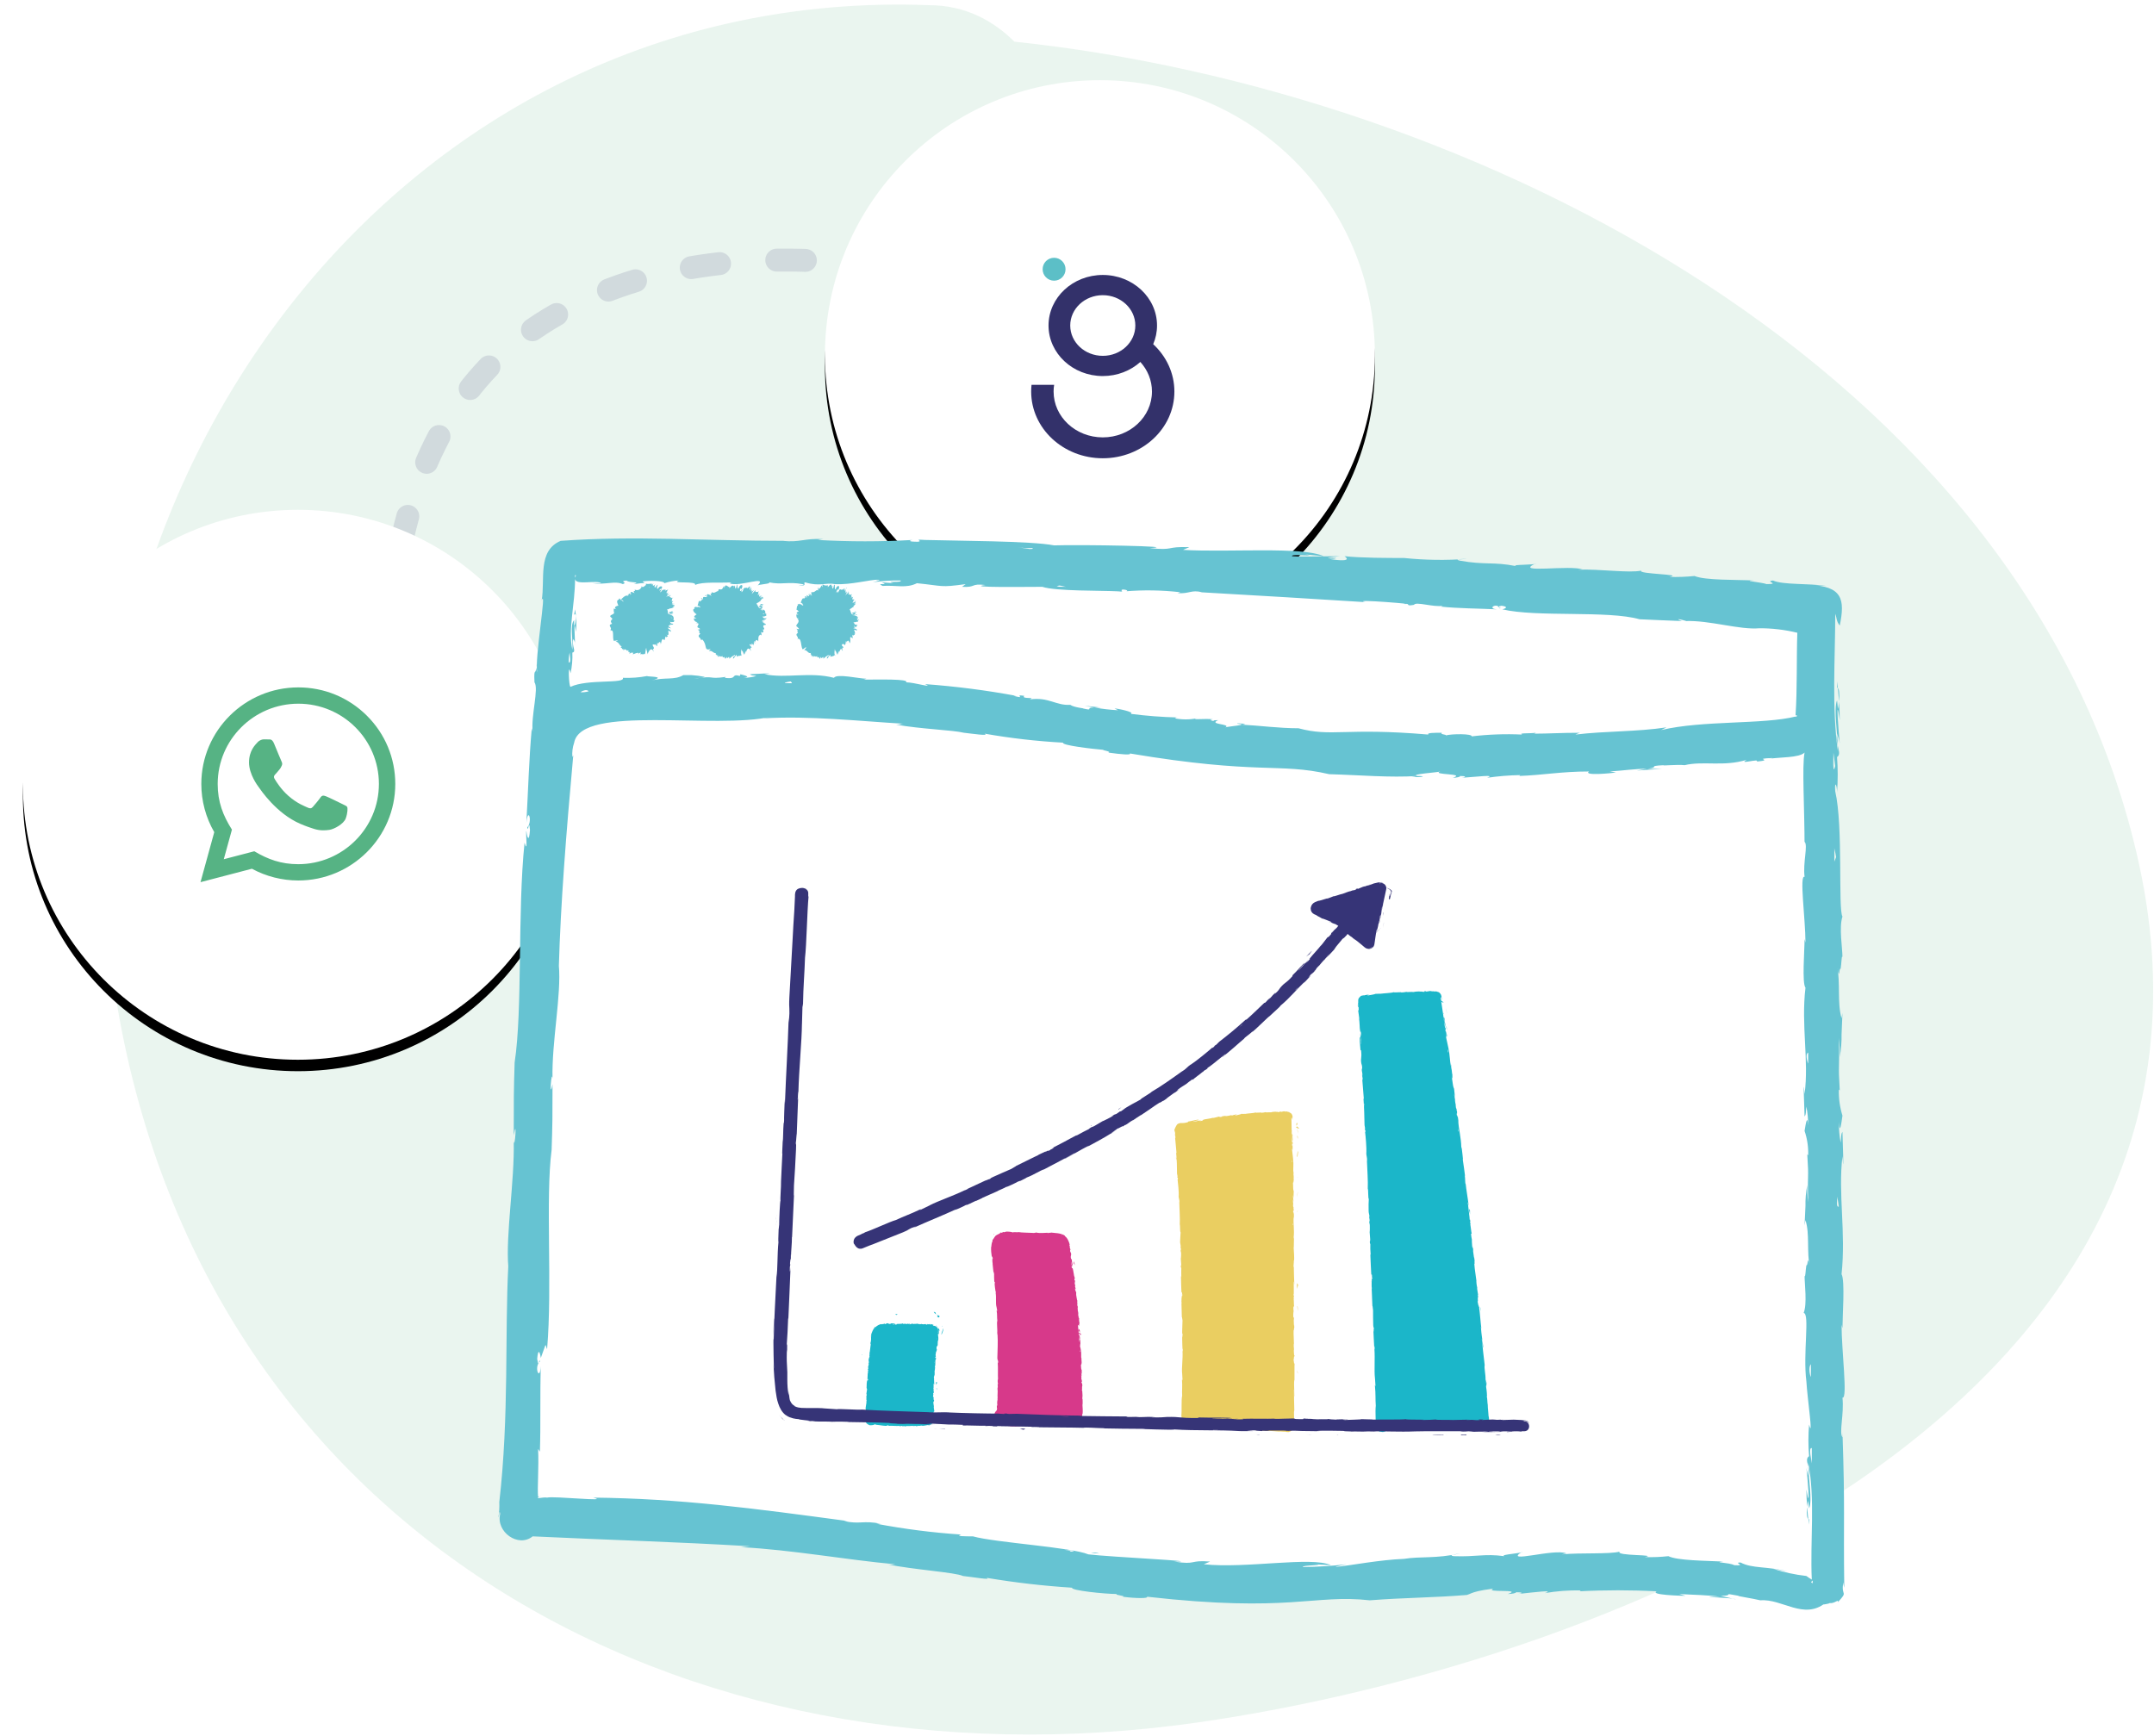 <svg xmlns="http://www.w3.org/2000/svg" xmlns:xlink="http://www.w3.org/1999/xlink" width="376" height="303" viewBox="0 0 376 303">
    <defs>
        <filter id="dve2kiyuna" width="114.6%" height="114.6%" x="-7.3%" y="-5.2%" filterUnits="objectBoundingBox">
            <feOffset dy="2" in="SourceAlpha" result="shadowOffsetOuter1"/>
            <feGaussianBlur in="shadowOffsetOuter1" result="shadowBlurOuter1" stdDeviation="2"/>
            <feColorMatrix in="shadowBlurOuter1" values="0 0 0 0 0.114 0 0 0 0 0.239 0 0 0 0 0.176 0 0 0 0.071 0"/>
        </filter>
        <filter id="0fh4194wtc" width="114.6%" height="114.6%" x="-7.3%" y="-5.2%" filterUnits="objectBoundingBox">
            <feOffset dy="2" in="SourceAlpha" result="shadowOffsetOuter1"/>
            <feGaussianBlur in="shadowOffsetOuter1" result="shadowBlurOuter1" stdDeviation="2"/>
            <feColorMatrix in="shadowBlurOuter1" values="0 0 0 0 0.114 0 0 0 0 0.239 0 0 0 0 0.176 0 0 0 0.071 0"/>
        </filter>
        <circle id="g9eku4sr1b" cx="48" cy="48" r="48"/>
        <circle id="quvxac1j5d" cx="48" cy="48" r="48"/>
    </defs>
    <g fill="none" fill-rule="evenodd">
        <g>
            <g>
                <path fill="#51A87C" fill-rule="nonzero" d="M368.9 147.888C349.106 63.743 253.662 14.953 173.065 6.468 169.53 2.931 164.58.102 158.217.102 65.601-3.432 1.972 84.25 16.112 172.637c14.847 94.045 98.979 140.007 188.767 127.28 74.234-10.608 186.645-56.57 164.022-152.029z" opacity=".12" transform="translate(-264 -2038) translate(268 2038.803)"/>
                <path stroke="#33316A" stroke-dasharray="5 10" stroke-linecap="round" stroke-width="4" d="M66 94.197c4-18.667 13-32 27-40s31.333-11 52-9" opacity=".136" transform="translate(-264 -2038) translate(268 2038.803)"/>
                <g>
                    <g transform="translate(-264 -2038) translate(268 2038.803) translate(140 13.197)">
                        <use fill="#000" filter="url(#dve2kiyuna)" xlink:href="#g9eku4sr1b"/>
                        <use fill="#FFF" xlink:href="#g9eku4sr1b"/>
                    </g>
                    <g>
                        <path fill="#5CBFC7" d="M2 2c0-1.105.895-2 2-2s2 .895 2 2-.895 2-2 2-2-.895-2-2" transform="translate(-264 -2038) translate(268 2038.803) translate(140 13.197) translate(36 31)"/>
                        <path fill="#33316A" d="M12.5 17.118c-3.138 0-5.682-2.37-5.682-5.295C6.818 8.9 9.362 6.53 12.5 6.53c3.138 0 5.682 2.37 5.682 5.294 0 2.924-2.544 5.295-5.682 5.295m8.801-2.033c.432-1.009.669-2.11.669-3.262C21.97 6.95 17.73 3 12.5 3s-9.47 3.95-9.47 8.823c0 4.874 4.24 8.824 9.47 8.824 2.545 0 4.856-.936 6.557-2.458 1.266 1.393 2.029 3.196 2.029 5.164 0 4.418-3.844 8-8.586 8-4.742 0-8.586-3.582-8.586-8 0-.4.032-.793.093-1.177H.063c-.041.387-.063.78-.063 1.177C0 29.785 5.597 35 12.5 35 19.404 35 25 29.785 25 23.353c0-3.233-1.415-6.158-3.699-8.268" transform="translate(-264 -2038) translate(268 2038.803) translate(140 13.197) translate(36 31)"/>
                    </g>
                </g>
                <g>
                    <g transform="translate(-264 -2038) translate(268 2038.803) translate(0 88.197)">
                        <use fill="#000" filter="url(#0fh4194wtc)" xlink:href="#quvxac1j5d"/>
                        <use fill="#FFF" xlink:href="#quvxac1j5d"/>
                    </g>
                    <g fill="#56B384" fill-rule="nonzero">
                        <path d="M0 34l2.401-8.73C.92 22.712.141 19.815.142 16.845.147 7.558 7.741 0 17.072 0c4.527.001 8.777 1.757 11.974 4.941 3.196 3.185 4.955 7.418 4.954 11.92-.004 9.29-7.598 16.847-16.929 16.847-2.832-.001-5.624-.708-8.096-2.051L0 34zm9.39-5.393c2.386 1.41 4.664 2.254 7.675 2.255 7.755 0 14.072-6.281 14.077-14.004.003-7.738-6.285-14.01-14.065-14.013C9.317 2.845 3.003 9.126 3 16.847c-.002 3.152.926 5.512 2.485 7.981l-1.422 5.169 5.326-1.39zm16.209-7.74c-.105-.177-.387-.281-.811-.492-.423-.212-2.503-1.23-2.891-1.37-.388-.14-.67-.211-.953.21-.282.421-1.093 1.37-1.34 1.651-.245.28-.493.316-.916.105-.423-.211-1.786-.655-3.402-2.09-1.257-1.116-2.106-2.494-2.353-2.917-.246-.42-.025-.648.185-.858.191-.188.423-.492.635-.738.215-.244.285-.42.427-.701.141-.28.071-.527-.035-.739-.107-.21-.953-2.282-1.304-3.125-.345-.82-.693-.71-.953-.722l-.81-.014c-.283 0-.741.104-1.128.527-.387.422-1.48 1.439-1.48 3.512 0 2.072 1.515 4.074 1.726 4.354.212.28 2.982 4.534 7.225 6.357 1.01.433 1.798.693 2.412.887 1.013.32 1.935.275 2.664.167.813-.12 2.503-1.019 2.856-2.002.353-.984.353-1.827.246-2.003z" transform="translate(-264 -2038) translate(268 2038.803) translate(0 88.197) translate(31 31)"/>
                    </g>
                </g>
                <g>
                    <g>
                        <path fill="#FFF" d="M11.305 5c41.694.213 74.088.746 97.18 1.599 23.093.852 63.505 3.197 121.236 7.033l3.528 167.851-5.773 3.517c-11.333-2.77-25.124-3.943-41.374-3.517-24.376.64-64.467 3.197-89.163 0-24.696-3.197-56.769-9.911-69.598-9.911H4.25L11.305 5z" transform="translate(-264 -2038) translate(268 2038.803) translate(82.751 93.197)"/>
                        <path fill="#66C3D2" fill-rule="nonzero" d="M.406 168.227c.042.895-.011 1.79-.157 2.674.157-.157.157-1.573.315-.629-.788 3.145 3.149 5.976 5.668 3.932 13.07.629 24.88.943 37.948 1.73l-1.574.157c8.975.472 18.265 2.202 26.926 2.988-.47.081-.949.081-1.417 0 4.566.944 11.967 1.416 13.226 2.045 1.575.157 5.197.786 4.094.314 4.953.834 9.946 1.411 14.96 1.73-.316.472 5.668 1.101 7.872 1.101-.787.157 1.732.315.945.472 2.362.314 4.566.314 4.251 0 25.037 2.83 29.13-.472 38.893.629 5.984-.472 11.652-.472 17.006-.944-.361.09-.73.142-1.102.158 2.204-.158.787-.63 5.669-1.259-1.733.787 5.353 0 2.519.944.63 0 1.575-.157 1.417-.314 1.102 0 1.417.157.315.314 2.992-.314 6.613-.786 4.724-.157 2.08-.358 4.189-.516 6.298-.472-.157 0 0 .157-.315.157 4.511-.236 9.031-.236 13.542 0-1.26.63 4.252.787 5.039.787l-1.102-.315c2.519.157 4.88.157 7.085.472h-1.89c.316.157 4.095.157 4.725.472l-2.677-.63c2.677 0-.158-.628 3.149 0-.63 0 2.52.472 3.78.787 3.778-.315 7.557 3.46 11.336.472-1.26.472.63.157.788 0 .787.157 1.574-.787 1.417-.158 1.89-2.044.472-.943.945-3.46.007.321.06.639.157.944-.157-12.424.157-13.368-.315-27.208v.944c-.63-.786.315-4.09 0-6.92.945.315-.157-8.178-.157-12.739l.157.63c0-2.045.472-8.336-.157-9.437.787-7.392-.63-13.997.157-20.603.315 4.719 0-4.089 0-4.246-.315.472-.157.786-.315 1.887-.22-1.193-.325-2.404-.315-3.617.158 2.516.473 0 .63-1.1-.458-1.477-.67-3.017-.63-4.562l.158.158c-.315-5.19 0-2.674-.158-9.122.131 1.096.184 2.2.158 3.303.239-1.35.344-2.72.315-4.09v.158l.157-3.775-.157.944c-.788-2.83-.158-5.662-.788-9.594.473 3.618.315.63.63.944.158-.944.158-2.516.315-2.044 0-1.573-.63-5.19 0-7.078-.787-1.258.158-15.727-1.26-21.86-.157-1.888.315-1.258.315.157.158-2.042.158-4.092 0-6.134.945-.629-.315-2.044 0-4.089.22.558.378 1.138.473 1.73-.158-1.415-.788-9.436 0-4.089-.02-2.261-.178-4.52-.473-6.762v1.1c.788 0 .158 4.247.158 3.618l-.158-1.416c-.63 1.573.158 5.977.158 8.965-1.102-7.706-.473-16.2-.473-24.063.315.787.158 1.258.788 2.045.944-4.561.472-6.92-5.354-7.077.315 0 2.362.157 2.992.157-3.15-.472-7.558-.157-9.29-.944-1.575.158 1.417.63-1.103.63-.787-.315-4.724-.63-2.047-.63-3.306-.157-8.66 0-10.55-.786-1.464.15-2.937.203-4.408.157 2.834-.472-5.67-.472-4.882-1.1-2.047.471-7.4-.315-11.022-.158.157 0 .63-.157.945 0-2.205-.944-12.44.786-8.346-1.1.158.314-4.409.156-3.464.471-3.936-.786-5.354-.157-9.763-.944-1.417-.314 1.26-.314 1.26-.314-3.671.277-7.36.224-11.022-.157-2.677 0-7.558 0-10.393-.315 1.733 1.258-2.834.472-2.676.472.787 0 .944 0 1.26-.157-2.992 0-.788-.158.63-.315-2.835 0-6.142.157-8.346 0-.473-.472 5.038.157 2.204-.315l3.307.315c-3.937-1.73-16.534-.63-24.564-1.1l1.102-.473c-4.251-.157-2.52.63-6.928.158 5.983-.315-12.282-.63-16.691-.472C93.308.419 79.925.419 74.728.262c-2.362-.157-.158.157-1.26.315-1.417 0-1.732-.158-.945-.315-5.506.315-11.026.315-16.533 0l.945-.157c-3.464-.157-3.937.629-7.086.314h.63c-14.487 0-26.454-.943-39.365 0C7.02 2.15 8.437 7.182 7.807 10.8c.945-2.359-1.26 10.223-.787 12.582-.171-.506-.225-1.043-.158-1.573 0 2.674-.472.158-.315 3.303.787 1.1-.63 5.819-.315 8.65l-.157-.63c-.473 5.19-.63 10.852-.945 16.514.315-2.988 1.102-.157.157.787.158 1.1.315-1.73.473.471-.158 2.202-.473 1.416-.63.158-.157.157.315 4.246-.315 2.044C3.555 65.215 4.5 82.2 3.083 91.48c-.157 5.033-.157 6.291-.157 12.74.63-3.618.157 2.83 0 .943.157 7.077-1.418 16.356-.945 22.018v-.315c-.63 12.11.157 26.264-1.575 41.362zM99.292 8.44c-.158 0-2.362 0-1.26-.157-.157-.157.63 0 1.26.157zm-72.747-.157c.157.157.157.314 0 .314.157-.157.157-.157 0-.314zm3.779 4.875h.315c0 .158-.158.158-.315 0zm-.315 2.831c-.085-.085-.196-.14-.315-.157.157.157.157.157.315.157zm.315-2.202c.157 0 .157 0 .315.158l-.315-.158zM229.67 182.382c-.473-.157-.158-.315 0-.472v.472zM8.437 140.862c.157-.157.157.472.315.63.944-11.01-.315-26.265.787-34.757.157-4.561.157-5.82.157-11.481-.63 3.145-.157-2.831 0-.944-.157-6.448 1.575-14.626 1.103-19.816v.315c.315-11.01 1.26-23.12 2.519-36.96l-.157.315c-.072-.851.035-1.708.314-2.516 1.26-6.763 24.722-2.202 34.484-4.56l-1.417.314c8.03-.472 16.534.472 24.407.943-.473 0-.473.158-1.26.158 4.41.786 9.92.943 11.81 1.415 1.417.157 4.566.63 3.621.157 4.53.8 9.106 1.324 13.7 1.573-.315.472 5.196 1.101 7.085 1.258-.63 0 1.575.315.788.472 2.204.315 4.094.472 3.779.157 22.517 3.775 25.98 1.573 34.799 3.618 5.51.157 10.55.629 15.43.314-.357.106-.728.159-1.101.157 1.574.158 2.991-.157 1.102-.157-1.575-.314 3.779-.629 3.936-.786-1.574.629 4.724.314 2.205 1.1.63 0 1.417-.157 1.26-.314.944 0 1.26.157.314.315 2.52-.158 6.141-.63 4.41 0 1.93-.282 3.875-.44 5.825-.472-.157 0 0 .157-.315.157 4.41-.157 7.401-.786 12.282-.786-1.102.786 4.094.314 4.724.157l-1.102-.157c2.362-.158 4.409-.472 6.456-.472l-1.732.314 4.409-.314h-2.52c2.362-.315-.314-.472 2.835-.63-.63.158 2.362-.156 3.621 0 3.307-.786 6.771.315 10.865-.943-1.732.944 2.362-.314 1.732.315 3.307-.315-1.102-.472 2.835-.63-.315 0-.158.158-.788.158 1.89-.315 5.354-.157 6.299-1.101-.473 2.36 0 9.594 0 16.513v-.943c.63.629-.315 3.617 0 6.133-.945-.471.157 7.392.157 11.481l-.157-.629c0 1.887-.473 7.706.157 8.493-.787 6.605.63 12.739-.157 18.558-.315-4.247 0 3.774 0 3.931.315-.471.157-.629.315-1.73.214 1.088.32 2.195.315 3.303-.158-2.202-.473 0-.63.944.464 1.366.678 2.804.63 4.246l-.158-.157c.315 4.875 0 2.359.158 8.335-.136-.99-.188-1.99-.158-2.988-.243 1.243-.348 2.509-.315 3.775v-.158l-.157 3.46.157-.943c.787 2.516.158 5.19.787 8.65-.472-3.303-.314-.472-.63-.787-.157.944-.157 2.202-.314 1.887 0 1.416.472 4.876-.158 6.449 1.102.157-.157 7.077.473 11.952.157 2.831 1.26 10.38.472 7.55-.158 1.83-.158 3.672 0 5.504-.945.629.315 2.044 0 3.617-.225-.502-.383-1.03-.472-1.573.157 1.258.787 8.335 0 3.775.02 2.052.178 4.101.472 6.133v-.943c-.787 0-.157-3.618-.157-3.146l.157 1.258c.63-1.415-.157-5.347-.157-8.02 1.26 6.448.314 13.682.63 20.445-.328-.191-.643-.401-.945-.63-1.98-.224-3.931-.646-5.826-1.258l2.519.472c-3.464-.943-6.141-.472-8.188-1.572-1.417 0 1.26.629-1.102.471-.788-.471-3.937-.471-1.89-.629-2.992-.157-8.03-.157-9.605-.943-1.359.152-2.727.204-4.094.157 2.52-.472-5.196-.157-4.409-.944-1.89.472-6.77.158-10.077.472.259-.068.522-.12.787-.157-2.047-.944-11.18 1.887-7.716-.315.158.315-3.936.472-3.149.787-3.464-.472-4.881.157-8.818 0-1.26-.158 1.102-.472 1.102-.472-4.251.943-6.928.472-9.762.943-4.094.158-9.133 1.101-11.81 1.416.788 0 .788-.157 1.26-.157-2.677.314-.945 0 .472-.315-2.508.3-5.032.457-7.558.472-.472-.315 4.567-.315 1.89-.472l2.992.157c-3.465-1.572-14.802.63-22.203-.157l1.103-.472c-3.78-.314-2.205.63-6.299 0 5.826 0-11.022-.786-14.959-1.258-2.991-1.258-16.218-2.044-20.155-3.145-1.417 0-3.149 0-2.047-.315-4.967-.329-9.91-.959-14.801-1.887h.787c-3.149-.63-3.621.157-6.456-.472h.63c-16.376-2.202-29.13-3.932-44.404-4.089 3.307.786-6.928-.314-8.03 0-.788-.157-2.52.472-1.103-.314-.157 0-.157.157-.315.157h-.157c-.157-1.573.157-5.19 0-8.336l.315.472c.157-4.56 0-9.75.157-14.94-.157 2.83-1.26.157-.157-.787-.158-.943-.158 1.573-.472-.472.157-1.887.472-1.258.63-.157l.787-2.202zm221.075 20.603c0-.315-.63-2.831 0-2.674v2.674zm-.63-71.716v1.888c0 .157-.63-1.573 0-1.888zm.473 56.618c-.158-.157-.472-1.73 0-2.202v2.202zm-124.237 30.825c-.477.003-.953-.05-1.417-.157.478-.046.96.008 1.417.157zm-6.77-.786c.157.157 3.778.314 1.731.471.315-.157-.945-.314-1.732-.471zM13.632 6.396c.315 0 0 .314 0 .471v-.471zm37.79 18.872c-.944 0-2.046 0-.157-.314.158.157.315.314.158.314zm-36.845 1.573c.157-.157 1.102-.63 1.417-.157-.459.138-.94.192-1.417.157zm-.945-19.816c0 1.258 3.779.157 4.566.786h-1.574c2.362.315 3.936-.472 5.353.157.945-.314-.787-.471.63-.629.473.472 2.677.158 1.26.63.472 0 2.204-.472 2.204.157 0-.315-.157-.158 0 .157-.042-.041-.066-.098-.066-.157 0-.06.024-.116.066-.158-.157.315-.787.787-.787.315-.037.28-.21.522-.463.648-.252.126-.55.12-.797-.019.315.472-.472 0 0 .63-.63-.315-.944-.315-.472.314l-.157-.315.157.315-.315-.315c.315 1.101-.157-.629-.315.472v-.315c0 .472-.315-.471 0 .315-.472-.157-.787.157-1.26.629.227.069.404.246.473.472l-.315-.315c.63.472.157.315-.158-.157 0 .315-.157 0-.157-.157.157.157-.472-.158-.157.157-.63.157-.315.63-.158 1.1-.315 0-.945.315-.315.63-.315-.157-.315 0-.472-.157 0 .314-.158.786.315.629h-.315c.315.472-1.102.472-.473.943.63.472-.472.315.158 1.101-.945.315.157.63-.315 1.101.315 0 .157.157 0 .157.787-.471.315 1.259.63 1.73.472 0 1.102-.314.315.158.63 0 .63.786 1.102.786-.472.157 0 .472.157.157-.63.472.63.315 0 .472.158 0 .158.157.315-.157 0 .157.315 0 .315.314.315-.314.158.315.473-.157-.315.472 0 .472.157.315-.157.157 0 .157-.157.314.157 0 .315 0 .315-.314 0 .629.63-.315.314.472.788-.315 1.418-.472.63.157.315-.315 1.103-.787.63-.157.315-.158.63.157.787-.158.158.63.158-.943.315-.943 0 .629.158.157.158 1.1.157-.314.157-.786.157-.157.158-.629.63-1.1.945-.314 0-.158 0-.315-.157-.315.157 0 .157-.629.157-.157.315-.157-.472-.786 0-.786.158 0 .472.157.315-.158.315.63.315.63.315-.157.016.12.072.23.157.315-.315-.315 0-.472 0 0 0-.315.473-.787.473 0 .157-.63.157-.944.472-.944.158.472.315 0 .315-.472.158.315.315 0 .472 0-.157-.157 0-.157-.314-.314.944.471-.158-1.259.787-.472.157-.472-.473-.315-.473-.787.185.125.408.181.63.158-.157 0-.157 0-.315-.158.473.158-.472-.157-.157-.314.315 0 0-.157 0-.157.787.471-.315-.472.315 0h.315l.157-.158c-.787 0-.315-.314-.787-.472.472.315.472.158.945.158-.315-.158.315-.158-.158-.315.158 0 .473-.157 0 0 .158-.472 0-.943-.787-.943.315 0 .63-.158.315-.158h.315c-.63 0-.158-.157.157-.157-.125-.12-.299-.179-.472-.157h.472c-.085-.086-.195-.141-.315-.157.158 0-.157.157-.315.157-.63.157.315.157.158.314-.787.158-.315-.314-.63-.786.173.021.347-.036.472-.157h.158c.237-.04.456-.15.63-.315h-.315c.157 0 .315-.314.315 0 .157-.157 0-.157-.158-.157.158 0 .158-.157.315-.157h-.472c.136-.103.302-.158.472-.158-.315 0-.472.158-.63.158.158-.158.473-.158.158-.158.157 0 .157-.157.315 0-.158 0-.158-.157-.473 0 .315-.157-.157-.157.315-.471h-.472c.63-.158-.158-.315.472-.63-.472.158-.472-.157-.787-.157.169-.011.303-.146.315-.314-.315.314-.473.157-.787.314.314-.314.472-.314.787-.629-.315.315-.473.157-.63.315.157-.315 0-.158.315-.472-.472.314-.158 0-.472.157.157-.314.314-.472.157-.314.787-1.101-.787.943.157-.315-.314.157-.787.315-.314 0-.315.157-.315-.157-.63.157v-.157c-.315.63-.63.63-.158 0-.63.315-.472.157-.157-.157v.157c.63-.63-.158-.786-.473-.157-.472.157.158-.944-.157-.63-.158.158-.315.63-.472.315.314-1.1 0 .157-.315-.314.315-.472 0-.158-.158 0 .315-.63-.945.314-1.574-.63.944-.157 3.779-.157 3.779.315.812-.277 1.66-.436 2.519-.472-1.575.63 3.307 0 2.834.787 1.26-.63 4.41-.315 6.456-.472-.157 0-.315.157-.472.157 1.732.786 6.928-1.573 4.881.472 0-.315 2.52-.315 2.047-.63 2.205.473 3.307-.156 5.826.315.787.158-.787.315-.787.315 1.89 0 .787-.472 1.26-.63 2.519.787 3.621 0 5.196.315 2.834.158 5.983-.786 7.715-.786-.472 0-.472.157-.787.157 1.732-.314.472.158-.315.315 1.615-.247 3.248-.352 4.881-.315.315.472-2.991 0-1.26.472l-2.046-.157c1.574.629-1.26 0 .157.629 2.362-.157 4.094.472 5.984-.472 4.724.472 3.936.786 8.503.157l-.63.472c2.52.157 1.417-.629 4.094-.314-3.78.471 7.243.314 9.92.314 2.362.787 10.392.63 13.227.787 1.417.157.157-.158.787-.315.787 0 1.102.315.472.315 3.2-.263 6.417-.21 9.605.157l-.472.157c2.047.157 2.362-.629 4.252-.157h-.315c10.864.629 19.052 1.1 28.815 1.73-2.834-.63 10.235.472 6.613.314 1.575-.157.158.472 1.89.158.315-.63 3.464.471 5.039.157l-.315.157c2.992.315 6.298.315 9.762.472-1.89-.157.158-1.258.473-.157.63-.158-1.102-.158.315-.472 1.26.157.787.472.157.629 5.984 1.415 18.423.157 23.934 1.73 2.992.157 3.78.157 7.401.314-2.047-.786 1.575.158.63 0 4.251-.157 9.447 1.573 12.912 1.259h-.158c2.281-.019 4.555.245 6.771.786-.157 4.09 0 9.908-.315 14.469.315-.315.315.314 0 .157-5.669 1.416-16.218.63-23.462 2.36l.945-.473c-5.196.787-10.707.63-15.903 1.259.25-.132.514-.238.787-.315-3.307 0-5.511.157-8.03.157.12-.011.233-.067.314-.157-.945.157-3.149 0-2.362.315-2.943-.14-5.892-.035-8.818.314.158-.472-3.464-.472-4.566-.157.472-.157-1.102-.157-.63-.472-1.417 0-2.677 0-2.362.315-14.644-1.259-16.848.471-22.674-1.101-3.464 0-6.77-.472-9.92-.63.218-.008.433-.061.63-.157-.63 0-1.417-.157-1.417 0 2.519.158-1.733.472-2.047.63 1.102-.63-3.15-.472-1.26-1.259-.473 0-.945 0-.787.158-.63-.158-.788-.158-.158-.315-1.575-.157-3.936.157-2.834-.157-1.248.24-2.531.24-3.78 0 .158 0 0-.158.473-.158-2.738-.065-5.472-.275-8.188-.629.787-.314-2.362-.943-2.834-.943l.63.314c-1.374-.07-2.741-.228-4.094-.471h1.102l-2.834-.315 1.574.315c-1.574 0 .158.629-1.89.157.473 0-1.574-.157-2.204-.63-2.52.158-3.779-1.415-7.086-.943 1.26-.472-1.574 0-.944-.629-2.047-.315.63.63-1.89 0h.473c-5.26-.973-10.57-1.656-15.904-2.045 1.732.787-1.89-.314-3.307-.314.63-.63-4.881-.472-7.4-.472l.472-.157c-1.26 0-5.196-.944-5.669-.157-4.251-1.101-8.345.157-12.124-.63 2.834-.314-2.52 0-2.52 0 .315.315.473.158 1.103.315-.717.204-1.46.31-2.205.315 1.417-.158 0-.472-.63-.63.158.158-.157.158 0 .315-1.732-.472-.315.63-2.676.315l.157-.158c-3.307.472-1.575-.314-5.511.315.63-.157 1.417-.157 1.89-.315-.78-.162-1.569-.267-2.363-.314h-1.417c-1.574.943-3.306.314-5.51.943 2.833-.786-.946-.629-.788-.786-1.4.267-2.827.372-4.252.315.473 1.1-6.14.157-9.132 1.572-.315 0-.473-4.718 0-2.359.26-1.187.366-2.403.315-3.617.787-.157-.158-1.1.157-2.36.246.312.36.708.315 1.102 0-1.101-.315-5.505.157-2.36.135-1.31.082-2.635-.157-3.931l-.158.944c.788-.787-.157 3.774 0 .943-.787.787-.157 3.46-.314 5.19-.788-3.617.472-7.863.472-12.424zm-.945 12.896c0 .315.315 1.887-.157 1.73-.026-.581.027-1.163.157-1.73zm221.548 96.722c-.63.157-.157-1.573-.315-2.045 0 .315.158.786.315 2.045zm-.472-61.022l-.315.787v-2.36c0 .158.157.63.315 1.573zm-.158-15.884c-.472 1.887-.315-1.573-.315-2.359l.315 2.36zM93.466 1.677c.157.158 0 .158-.63.158.315 0-1.102-.157-2.047-.315.885.14 1.782.193 2.677.158z" transform="translate(-264 -2038) translate(268 2038.803) translate(82.751 93.197)"/>
                        <path fill="#66C3D2" fill-rule="nonzero" d="M35.18 15.6c.49.338.326.169-.163.338.652.168 0 .506.49.675-.816.675.326.675 0 1.18 0-.168.326-.168.162 0l.164-.168c.978 1.013.163 2.025 1.467 1.688l-.326.337c.653-.169.816.506 1.305.338-.326.168.163.506.163.168-.012.13-.07.25-.163.338 0 0 .652-.338.163.169.163-.17.326.168.326-.17.163.17.326 0 .326.17.163-.338.163.337.326-.338-.163.506.164.506.327.338 0 .337.163.506.326 0 .163.674.49-.507.49.337.285-.282.616-.51.978-.675 0 .506-.327 0-.327.675.327-.169.653-1.181.653-.337.326-.338.49 0 .815-.338v.169s.163 0 0-.169c-.163-.337 0-.844 0-1.012.163.675.326.168.326 1.012v-.337c.09.09.146.209.164.337.163-.337.163-.844.163-.169 0-.337.163-.675.163-.337.163-.675.489-.844.815-.169 0-.169 0-.337-.163-.337.163 0 .163-.675.163-.17l.163-.168c-.326-.169-.652-.844 0-.337-.163-.675.326 0 .326.168-.163-.337.163-.337 0-.675.018.128.075.247.163.338l-.163-.338c.163 0 .163 0 .327.169.163 0-.49-.337-.164-.337.164.337.164-.675.653 0 0-.844 0-.844.326-1.182 0 0 .326.169.163.169.163-.169 0-.337 0-.675.326.506.652-.337.163-.337.979 0-.326-.675.49-.844.652 0-.49-.506-.653-.506.163.168.49 0 .652 0h-.326c.49 0-.652-.17 0-.17-.326-.168 0-.168.326 0-.326-.168-.489-.505-.163-.168l.327-.169.163-.168c-.816.168-.49-.338-.979-.338.332.127.704.062.979-.169-.327 0 .163-.168-.163-.168.163 0 0-.17.326-.17-.979.338.326-.674-1.305-.674.326-.169.652-.338.163-.338.163 0 .163 0 .326-.168-.652.168-.163-.17.163-.17h-.489c.13-.129.31-.191.49-.168-.164 0-.653-.337-.653.169.326-.338.815 0 0 0-.652.337.163.169.163.337-.49.338-.49-.337-.815-.675.163-.168.326-.168.489-.337l.326-.169h-.163l.49-.506-.327.169c.163-.17.163-.17.326 0 .163-.17 0-.17-.163 0 .163-.17.163-.17.163-.338l-.489.169c.163-.169.326-.169.326-.338l-.49.507c.164-.17.327-.338.164-.338.163-.169.163-.169.326-.169-.163 0-.163-.168-.49.169.164-.337-.325-.169.164-.506-.163 0-.326.169-.49.169.49-.507-.162-.17.327-.675-.49.337-.49 0-.816.168 0 0 .164-.168.164 0V9.02l-.653.675c.163-.506.326-.506.49-.844-.164.338-.327.169-.49.506 0-.337 0-.168.163-.506-.326.506-.163 0-.326.338.163-.507 0-.675.163-.844-.163.169-.489 1.35-.326 0-.163 0-.49.675-.49.169-.162.337-.325-.17-.652.337v-.169c.164.338-.652 1.182-.163.507l-.163.168c0-.506.163-.168.163-.506-.489.675-.489.169-.326-.169l.163.169c.49-1.012-.326-.844-.489-.169-.326.338-.163-1.181-.326-.506-.163.844-.326.675-.326 0-.163.338-.49.506-.163.169-.164-.338-.164.337-.164.337.164-.843-.326-.337-.652 0v-.337c0 .506-.652-.675-.815.169 0-.338-.163-.17 0 .168-.089-.09-.146-.21-.163-.337-.49 1.181-.816 0-.979.844-.326 0-.652.506-1.142.168.164.507-.489 0 0 .675-.489-.337-1.141-.506-.652.169l-.326-.337.163.337-.326-.337c0 .337 0 0 .326.337-.326.169-.815-.337-.652.506-.163-.168-.163-.168-.163-.337.163.337-.327-.169-.164.169.49.168-.163.168-.163.506-.326-.506-.326.337-.489.675.163 0 .49.169.49.337l-.327-.168c.163.168.163 0 .326.168-.17-.029-.335-.086-.489-.168 0 .337-.163 0-.326 0 .163.168-.49 0-.163.337-.653.169 0 .844.326 1.013-.49.337-.652.506 0 .675-.326 0-.326.168-.49 0-.017.183.046.366.173.497.126.13.302.196.48.178-.088.091-.202.15-.326.168 1.142 0-.163.675.49.844zm11.58-2.531l-.327.169c0-.17.163-.17.326-.17zm-.164-.675c-.088.092-.202.15-.326.169-.163-.17.163-.17.326-.17zM52.41 15.429c.305.337.61.506-.153.337.458.338 0 .507.306.676-.763.506.305.675-.153 1.181l.153-.168c.152 0 0 .168-.153.168.763-.506.61 1.182.916 1.689.153.169.763-.676.61-.17l-.305.339c.611 0 .611.675 1.222.506-.306.169.152.507.152.169-.083.09-.136.21-.152.338 0 .168.61-.338.152.168.153-.168.306.17.306-.168.152.168.305 0 .305.168.153-.337.153.338.305-.337-.152.506.153.506.306.337 0 .338.152.507.305 0 .153.676.458-.506.458.338.267-.282.577-.51.916-.675 0 .506-.306 0-.306.675.306-.169.611-1.182.611-.338.305-.168.458 0 .763-.337v.169s.153 0 0-.17c-.152-.337 0-.843 0-1.012.153.675.306.169.306 1.013v-.338c.083.091.136.21.152.338.153-.338.153-.844.153-.17 0-.337.153-.674.153-.337.305-.675.305-.675.61-.169 0-.168 0-.337-.152-.337.152 0 .152-.676.152-.17l.153-.168c-.763-.506.153-.844.305-.169-.152-.337.153-.337 0-.675.016.128.07.247.153.338l-.153-.338c.153 0 .153 0 .306.169.152 0-.458-.338-.153-.338.153.338.305-.675.61.338.306-.507-.152-1.35.306-1.013 0 0 .305.169.152.169.153 0 0-.338 0-.676.153.338.306 0 .458 0-.152-.169-.152-.169-.305-.169.916.338-.458-1.181.61-.506.153-.507-.457-.169-.61-.507.18.135.396.194.61.17h-.305c.458 0-.61-.17 0-.17l-.152-.168c.763.337-.306-.17 0-.17.152.17.458.338.458 0l.152-.168c-.763 0-.458-.338-.763-.507.458.17.458-.168.916 0-.305-.168.153-.168-.153-.337.153 0 0-.17.306 0-.916.169.152-.338-.458-.676-.239-.122-.5-.18-.764-.168.306 0 .611-.17.306-.17.152 0 .152 0 .305-.168h.153c-.458 0-.61-.338 0-.169-.083-.092-.19-.151-.306-.169 0 .338-1.068.17-.152.507-.61.169-.458-.338-.764-.844.153-.17.306-.17.458-.338l.306-.169h-.153l.458-.506h-.305c.152-.17.61 0 .152-.17.458-.337-.305 0-.305 0 .153-.168.458-.168.458-.337-.305.169-.305.338-.61.338.152-.169.305-.338.152-.338.153-.169.153-.169.305-.169-.152 0-.152-.169-.458 0 .153-.337-.152-.169.153-.506-.16.03-.314.086-.458.169.458-.338-.153-.17.305-.676-.458.338-.458 0-.763 0 0 0 .153-.169.153 0v-.337c-.305.337-.458.337-.61.675.152-.507.305-.507.61-.844-.153.337-.305.169-.458.506.153-.337 0-.169.153-.506-.306.506-.153 0-.306.337.153-.506-.152-.675.306-.844-.153-.169-.306.338-.458.507 0-.507.152-.676-.306-.169v-.169c-.305.338-.305-.169-.61.169v-.169c.152.338-.611 1.013-.153.507l-.153.168c.153-.506.153-.168.153-.337-.61.506-.305.169-.153-.338l.153.169c.458-1.013-.305-.844-.458-.169-.305.338 0-1.182-.305-.675-.153 1.013-.458.506-.153 0-.153.337-.458.506-.153.169-.152-.338-.152.337-.152.168.152-.844-.306-.337-.61 0V8.17c-.313.111-.654.049-.917-.169v.338s-.152-.17 0-.17c-.152-.168 0 .17 0 .338-.083-.09-.136-.21-.152-.337-.153.337-.611 1.013-.611.337-.153 0 .153.845-.153.507-.305 0-.458.506-1.068.338.152.337-.153.168.152.675-.458-.338-.61-.675-.305 0l-.153-.338.153.338-.305-.338c.152.507 0 .507-.306.17v.506c-.152-.17-.152-.17-.152-.338.152.169-.458-.169 0 .338-.153-.17-.306 0-.306.168-.305-.337-.458.338-.61.676.152 0 .458.337.458.337l-.306-.168c.153.168.153 0 .306.337-.153 0-.458-.169-.458-.337 0 .337-.153 0-.306 0 .153.168-.458 0-.152.337-.306 0-.153.507-.306.676.306.168.153.168.458.337-.61.17-.458.507 0 .507-.305 0-.305.169-.458 0 0 .337 0 .844.458.675-.04.046-.095.072-.152.072-.058 0-.113-.026-.153-.072.763.844-.61 1.182 0 1.52zm10.38.844c-.116-.013-.225-.073-.305-.17.08.097.189.157.306.17zm.306-2.364h-.305v-.169c0 .17.152.17.305.17zm-.153-.675c-.117.012-.226.072-.305.169-.153-.17.153-.17.305-.17z" transform="translate(-264 -2038) translate(268 2038.803) translate(82.751 93.197)"/>
                    </g>
                    <g fill-rule="nonzero">
                        <path fill="#1BB6C9" d="M28.714 76.184c.158.1.422.3.422-.1-.211-.1-.264-.2-.474-.2-.158-.1-.21-.3-.21-.4-.053 0-.264-.2-.316-.1.21.3.42.4.684.6 0 .2-.053.1-.106.2zM29.636 77.74v0zM26.598 75.84c.1 0 .1 0 0 0zM21.62 75.94c-.1-.2.7-.2-.2-.2l.2.2zM29.586 77.762s.1.1.1.2c-.1-.1-.1-.2-.1-.2s0-.1 0 0zM24.036 94.84h-.8.8zM23.886 94.89c-.1-.1-.3-.1-.4-.1 0 0-.1 0-.1.1h.5z" transform="translate(-264 -2038) translate(268 2038.803) translate(82.751 93.197) translate(48.113 59.66)"/>
                        <path fill="#1BB6C9" d="M29.076 78.496c-.03-.198-.177-.451-.266-.451.03.028.03.056.03.113-.03-.057.029-.057.059-.029.118.113.059.226.059.226-.03-.028-.03-.057-.06-.113-.029.085 0 .169.03.282.03.112.06.253.03.366l-.06-.085c.09-.563-.266-1.042-.888-1.042h-.03c0-.028.03-.056.03-.084h.06c.03-.028.059-.057.088-.057h-.148c-.03-.028-.089-.084-.237-.112l-.237.056-.088-.056h.207c-.119-.057-.178 0-.267.028-.03-.028-.059-.056-.088-.056l-.237.084c-.03-.028.118-.084-.06-.084-.118.028.09.084-.088.112-.119-.056-.09-.084-.208-.056-.03-.028 0-.028.06-.056-.119.028-.326 0-.385.056-.119-.056-.385 0-.385-.085-.03.029-.208.057-.326.085.207-.113-.415 0-.356-.141-.148.085-.533.028-.8.085 0 0 .03-.029.06-.029-.148 0-.178-.028-.266-.056-.03.085-.237.085-.385.14-.178-.084.118-.084.059-.168 0 .056-.326.056-.267.113-.148-.057-.118-.029-.177-.085-.03.113-.119.028-.237.085-.207-.057-.06-.085-.267-.057-.089-.028.09-.056.09-.056-.208 0-.12.084-.149.113-.266.028-.118-.057-.207-.113-.178.028-.296.084-.415.084 0 0-.03-.028 0-.028-.177.057-.533 0-.71.057-.03 0-.03 0-.03-.029.03.029.03.085.03.113-.09 0-.178.056-.208 0 .06 0 .06-.028.089-.028l-.118.028c-.09-.084.148-.028.148-.084-.208.028-.445.084-.593.056-.03-.085.356-.028.148-.085l.237.029c-.177-.113.148 0-.03-.113-.325-.028-.355.028-.68 0-.06.028.03.056-.06.084-.444.057-.355-.197-.68-.084-.09.056-.12.14-.356.113l.089-.085c-.326.028-.178.113-.504.113.06-.057.237-.057.208-.057-.237-.028-.148.057-.326.085l-.06-.056c-.355.084-.74.281-1.006.563 0-.028.03-.085-.06-.056-.355.394-.532.9-.68 1.323 0 .057.03.113.03.17 0 .028-.03.056-.06.028-.06.169.03.028.06.084 0 .085-.06.113-.06.056.03.31.03.817-.089 1.127v-.056c-.06.225.119.281.03.479v-.057c-.09.507-.09 1.07-.208 1.465.09.084-.088.507.03.535-.089.282-.118.197-.178.62-.03.113.06.169.06.31h-.06l.06.197-.09.084v.141c0-.056.03-.112.06-.084 0 .197-.089.479-.118.479l.03.478c-.03 0-.03-.084-.03-.169.059.254-.09.029-.03.282.03-.028.03.028.06.028-.06.113-.06.366-.06.564l-.03-.029c-.03.338-.03.733-.059 1.127.03-.14.119-.113.119 0l-.09.028c.03.085.03-.112.09.028-.03.141-.09.085-.119 0v.17c-.03 0-.03-.029-.06-.057.03.085-.088.31-.029.423h-.03c-.029.394 0 .563-.029.901.06 0 .03.14.089.225-.03.226-.089.48-.119.789.03.197.06.056.09.14-.06 0-.06.282-.09.142v.873c.03-.056.03-.085.06-.056 0 .084-.03.169-.06.169v-.029c.06.48-.207 1.099-.118 1.493v-.028l.06.394c-.03.17-.03-.112-.09.029.09.422-.03.676 0 1.042-.03.084-.059.14-.088.281 0 .141.03.31.118.48.178.337.563.506.8.563l-.03-.029c.148-.028.148.029.237.057 0-.028-.148-.028-.06-.057.149 0 .297-.028.415-.056.06-.028.148-.056.207-.084l.03-.029c.03.029 0 0 .118.057.09.028.208.056.297.056l.473.056c.326.057.652.085.978.113.325.028.207-.169.592-.056l-.119.056c.652-.056 1.333.056 1.955 0-.03.028-.03.028-.089.028.119.057.503 0 .503-.028.09 0 .03.028.09.056.147.029.325-.056.414 0 0 0-.03.029-.06.029.09-.029.415 0 .326-.057.237.028.445-.028.652 0 .118-.056.414.028.444-.056-.03.084.415.056.563.028-.06.028.118.028.059.056.178 0 .326-.028.296-.084.326.113.622-.113.83.028.266-.028.503-.056.74-.113.118-.028.236-.028.385-.056.148-.028.266-.084.384-.169.03.056-.118.113-.266.17-.148.055-.296.055-.267.112.267-.028.474-.141.622-.282.148-.14.296-.282.385-.535.06-.113.03.084 0 .14.06-.112.09-.253.09-.394V93.82c0-.198 0-.367-.06-.564 0 0 .03.028.03.085 0-.085 0-.17-.03-.17l.03.057c-.06.113-.149-.282-.178-.282.148.113.03-.366.207-.169 0-.056-.03-.112-.06-.084 0-.085.03-.085.06-.028-.03-.254-.089-.17-.089-.395.03 0 .03.057.06.085-.06-.113-.09-.225-.09-.423 0 0 .03 0 .03.057 0-.338-.118-.564-.089-.958.09.113.03-.113.119-.14l-.03-.198-.03.085c0-.17-.059-.339-.029-.48l.03.141V90.1l-.03.198c-.03-.17-.118.028-.089-.226 0 .057 0-.169.06-.253-.03-.085-.06-.17-.03-.31.03-.028.089.028.118 0-.059-.085 0-.423-.089-.507.03.028.06.028.06.028l-.06-.084c.03-.085.03-.085.06-.085.03-.253-.119.085-.06-.225 0 .028 0 0 .03.056.03-.282-.03-.563.03-.817.089-.084 0 .226.089.141 0-.394-.06-.789-.03-1.183v.056c-.119-.056.06-.281.03-.478 0 .056.059.056.059.056.03-.254 0-.535 0-.901l.03.056c.029-.141.029-.394.059-.563-.03-.057 0-.141-.06-.085.208-.479 0-.958.178-1.38 0 .056.03.14.03.084v-.366c-.06.028-.03.056-.09.113-.029-.057-.029-.17-.029-.254.03.17.089 0 .119-.056-.03 0-.03-.028-.06 0 .119-.197-.088-.056 0-.31l.03.028c0-.112-.03-.197 0-.31.06-.028.03.113.06.113 0-.14-.09-.31 0-.45v.225c.088-.141.058-.17.088-.282l.06-.253-.03.056c-.119-.197.03-.394-.06-.648.06.254.06.056.119.085.03-.057.06-.17.089-.141-.03-.141.059-.197 0-.366.03 0 .03-.141.059-.085 0-.169-.03.028-.06.028-.029-.253.178-.563.12-.93 0-.28-.06-.365-.06-.563 0-.028 0-.084.03-.112.03-.028.059.112.059.112.06-.14.06-.253.06-.422 0 .028.029 0 .058-.028 0-.113-.059-.085-.03-.254.03.028.06.057.09.141 0-.169-.03-.31-.09-.45-.059 0 0 .14.03.197zM18.12 77.96l-.09.085c.03-.028.06-.085.09-.085zm-.267.282c.03 0 .03.028 0 .056 0-.028-.06.057-.118.113.03-.056.088-.113.118-.169zm10.365 5.972v-.141c.03 0 .03.056.03.14h-.03zm.533-4.141l-.06.056c0-.056.03-.112.03-.14 0 0 .03.028.03.084zm.118-1.042c0-.057.03-.141.03-.197l.03.169c-.03.028-.06.056-.06.028zM15.586 82.89L15.686 82.89 15.586 82.79zM28.586 81.89l.1-.1-.1.1z" transform="translate(-264 -2038) translate(268 2038.803) translate(82.751 93.197) translate(48.113 59.66)"/>
                        <path fill="#1BB6C9" d="M28.586 81.09l.1-.5c-.1.2-.1.4-.1.5zM28.673 80.84c-.1 0-.1 0 0 0zM28.598 93.735v.1c.1.2.1.1 0-.1zM28.586 88.64c0 .1.1.3.1.4 0-.2 0-.4-.1-.4zM24.686 94.84L24.686 94.84 24.586 94.84zM28.636 90.14v-.6.6zM28.586 77.79l.1.1-.1-.1zM28.686 77.89l-.1-.1s0 .1.1.1zM28.486 77.69l.3.3c-.1-.1-.2-.3-.3-.3zM29.494 79.34c.1-.3.3-.6.3-1h-.1c.1.2-.3.7-.2 1zM28.536 88.09L28.736 87.69 28.536 87.59zM116.469 20.661c-.083-.05-.083-.237-.333-.321 0 .203.166.457.5.71 0 .051-.084 0-.167 0 .25.17.5.373.667.254-.334-.169-.25-.22-.667-.406-.083-.135-.083-.254 0-.237zM117.736 26.24c-.1-.3-.1-.6-.2-.8.1.2.1.5.2.8 0-.1 0 0 0 0zM110.598 18.84c.1 0 .1 0 0 0z" transform="translate(-264 -2038) translate(268 2038.803) translate(82.751 93.197) translate(48.113 59.66)"/>
                        <path fill="#1BB6C9" d="M117.586 25.44c0 .2.1.5.1.8 0-.4 0-.7-.1-.8zM102.728 25.83c-.1.218-.3-1.53-.1.51 0-.219 0-.365.1-.51z" transform="translate(-264 -2038) translate(268 2038.803) translate(82.751 93.197) translate(48.113 59.66)"/>
                        <path fill="#1BB6C9" d="M117.536 25.627c.1.1.1.2.2.5-.1-.2-.1-.4-.2-.5 0-.1 0-.1 0 0zM124.536 87.34l.2 1c-.1-.28-.2-.64-.2-1zM104.636 59.54v.6-.6zM124.586 90.34v.823c0 .059 0 .118.1.177l-.1-1zM117.636 22.99v-.3.3zM123.636 69.74v0zM104.636 62.877c0-.1 0-.1 0 0 0-.1 0-.1 0 0zM104.686 63.09c0-.2 0-.3-.1-.5 0 .2 0 .4.1.5z" transform="translate(-264 -2038) translate(268 2038.803) translate(82.751 93.197) translate(48.113 59.66)"/>
                        <path fill="#1BB6C9" d="M125.076 94.503c0-.03 0 .03.03.089-.03-.353-.09-1.177-.12-.941-.03-.765-.148-1.441-.148-2.059-.09-.382-.06-1.294-.18-1.411.12.058-.029-1.324-.118-1.794.03.147 0-.412.06-.236-.06-.558-.12-1.029-.15-.94.03-1-.268-2-.149-2.588-.208-1.618-.357-3.117-.506-4.558.119.029.149 1.617.268 1.529-.149-1.382-.328-2.176-.417-3.53-.03-.352.06.207.09.324-.18-1.382-.24-2.676-.418-3.881 0 0 .03.147.06.264-.03-.235-.03-.558-.09-.529l.03.235c-.03.383-.238-.94-.268-1 .179.412-.09-1.205.149-.588-.03-.147-.06-.353-.09-.323 0-.235 0-.324.06-.088-.119-.853-.119-.56-.208-1.324.03 0 .06.147.089.236-.09-.383-.179-.794-.209-1.441 0 .03.03-.03.03.088-.119-1.088-.298-1.882-.387-3.117.12.353 0-.441.06-.5l-.09-.676v.264c-.06-.588-.179-1.088-.208-1.617l.089.44-.12-1.087.03.617c-.119-.588-.089.089-.148-.705.03.147-.06-.589-.03-.912-.06-.294-.12-.588-.15-1.03 0-.117.09.089.12 0-.09-.293-.179-1.381-.268-1.734.03.117.09.117.09.088l-.09-.235c0-.265 0-.324.03-.265-.09-.823-.09.265-.15-.706 0 .089.03.03.03.206-.089-.97-.238-1.882-.327-2.793.06-.265.119.794.149.47-.15-1.294-.417-2.676-.536-3.911l.03.235c-.15-.147-.06-.94-.18-1.558.03.147.09.205.06.147-.09-.853-.238-1.735-.417-3.03l.06.148c-.03-.5-.15-1.324-.209-1.882-.06-.147-.09-.47-.09-.265-.03-1.705-.476-3.205-.536-4.705.03.176.09.412.06.294l-.179-1.264c-.03.117 0 .176-.03.44-.06-.146-.119-.5-.148-.823.119.559.089-.03.089-.264 0 .03-.03-.03-.06-.03 0-.676-.119-.088-.178-1l.03.06c-.06-.324-.12-.648-.18-1 .03-.148.09.352.12.382-.06-.5-.239-1-.239-1.47.03.205.09.529.12.735 0-.5-.03-.56-.06-.942v.03l-.09-.882v.235c-.238-.618-.208-1.294-.416-2.147.208.824.06.118.148.177 0-.236-.03-.559 0-.47-.119-.412-.06-.677-.208-1.265.03-.03-.06-.441 0-.353-.09-.53-.03.117-.06.088-.178-.794-.178-1.94-.417-3.088-.179-.911-.268-1.147-.417-1.911 0-.088-.03-.177-.03-.294 0-.147.12.323.12.323-.03-.529-.09-.911-.18-1.382.03.088.03 0 .03-.147-.059-.382-.119-.235-.148-.764.03.088.089.205.149.382-.09-.441-.18-.912-.269-1.382.03-.118.09.264.15.44-.09-.528-.239-1.381-.328-1.528l.03.264c0-.058.059 0 .089.118.119.441.06.647.06.676l-.06-.323c-.09.353.208 1.353.298 2.029l-.12-.206c-.238-1.735-.476-3.44-.744-5.176v-.058c.03.03.09.058.119.088 0 .059 0 .118.03.206l.09.176-.09-.412c0-.029.03-.088 0-.205-.03-.147-.06-.353-.328-.618-.12-.118-.298-.176-.447-.206-.149-.03-.328-.03-.447 0l-.238-.059h.328c.089 0 .268 0 .387.03-.12-.059-.209-.059-.328-.059h-.208c-.15 0-.268.03-.388.03-.06-.03-.178-.06-.327-.06l-.745.118c-.09-.03.328-.088-.179-.088-.357.059.328.088-.238.118-.358-.03-.268-.089-.686-.03-.06-.03.03-.03.209-.059-.387.03-1.013.03-1.221.118-.388-.059-1.282.059-1.252-.03-.119.03-.685.118-1.013.118.626-.147-1.31.06-1.162-.059-.476.148-1.728.177-2.562.295.06 0 .15-.03.209-.03-.477.03-.626 0-.924.03-.06.088-.774.176-1.192.264-.595-.03.328-.147.15-.206.03.06-1.014.177-.805.206h-.268c-.06 0-.12.03-.15.03-.088.029-.118.029-.267.058 0 .06-.12.147-.239.265-.119.118-.238.353-.208.588v.353c0 .059-.03.088-.03.118 0 .059 0 .117.03.44 0 .324-.09-.293-.09-.293.03.706.09.323.15.47.06.853-.03.383-.06.677.06.529.149.94.179 1.323 0 .03 0 .118-.03.03.09.558.09 1.646.208 2.293 0 .059 0 .088-.03.088.03-.117.09-.117.12-.117.03.323.09.588.03.705 0-.205-.03-.205-.06-.294l.03.324c-.06.294-.06-.441-.12-.441.06.647.18 1.411.18 1.911-.06.118-.09-1.176-.12-.5l-.03-.764c-.089.588-.03-.47-.119.088.03 1 .09 1.117.15 2.147.059.235.059-.089.118.147.15 1.44-.119 1.146.03 2.205.06.265.179.382.15 1.118l-.09-.265c.06.97.149.559.149 1.588-.03-.177-.06-.765-.06-.618-.03.677.09.47.09.97l-.06.118c.09 1.03.179 2.206.268 3.353-.03-.059-.06-.265-.06 0 .12 1.47.15 3.117.18 4.528l.089.53c0 .117-.03.235-.03.088 0 .559.03.03.09.294.029.323-.03.412-.06.206.119.97.268 2.764.238 3.764l-.03-.206c0 .794.179.882.15 1.617l-.03-.147c.059 1.735.208 3.617.148 4.94.12.236.03 1.706.179 1.824-.03 1-.06.706-.03 2.088 0 .382.12.559.15 1h-.06l.089.617-.06.324.03.44c0-.176.03-.352.03-.352.06.676.03 1.647 0 1.647l.12 1.588c-.03-.03-.03-.206-.06-.353.06.617-.09.059 0 .794 0-.118.03.059.06.059-.03.382 0 1.264.059 1.911l-.06-.118c.03 1.177.12 2.47.179 3.794 0-.47.09-.382.12.03l-.06.146c.06.236 0-.411.089.118 0 .5-.06.323-.12.059l.06.588c-.03.03-.03-.118-.06-.147.06.235-.03 1.03.06 1.382l-.03.03c.06 1.323.09 1.91.12 2.999.06.03.06.441.119.764 0 .794 0 1.677.03 2.618.06.676.06.206.119.5-.06.058-.03 1-.09.5.06 1.146.06 1.47.15 2.91.03-.146.03-.323.059-.234.03.264 0 .588-.03.558v-.059c.12 1.618-.06 3.764.09 5.029v-.059l.089 1.353c0 .617-.06-.382-.09.088.15 1.441.06 2.294.15 3.47-.06.47-.06 1.294-.03 2.147 0 .44.03.882.03 1.264 0 .236.06.53.238.735.149.206.357.353.566.412-.03-.03-.06-.059-.09-.059.21.06.328.06.447.089.12 0 .209.029.358 0h-.209c-.089 0-.119 0 0-.03.18-.03.358-.088.507-.176.09-.06.149-.118.208-.177l.03-.03s0-.029.03-.029h.12c.089 0 .208 0 .297-.029l.477-.059c.298-.059.625-.088.953-.117.626-.089 1.251-.147 1.907-.177 1.281-.088 2.562-.147 3.813-.147 1.013 0 .596-.206 1.877-.117l-.357.058c2.085-.058 4.23.177 6.256.353-.119 0-.119.03-.327 0 .208.059.595.088.953.147.09 0 .179.03.238.03h.239c.149 0 .238-.03.238-.03.179-.03.209-.03.209-.03s0 .03.119 0c.268-.058.596-.323.685-.646.06-.177.06-.324.06-.441-.06-.03-.09-.118-.06-.177zm-5.333-50.668c0 .03-.03.03-.06.03-.03-.147-.03-.294-.06-.47.03.029.06.146.12.44zm-1.817-13.909l-.03.206c-.03-.177-.06-.382-.09-.559.06.03.09.118.12.353zm-.477-3.646c0 .088-.03.176-.03.147-.03-.236-.06-.441-.09-.677l.12.53zm-14.27 11.968c0-.147-.03-.264-.03-.353 0 .06.03.177.03.353zm.089 1.382c0-.176-.03-.382-.03-.617.03-.06.03 0 .06.147-.03-.059-.03.264-.03.47zM124.636 94.69v0z" transform="translate(-264 -2038) translate(268 2038.803) translate(82.751 93.197) translate(48.113 59.66)"/>
                        <path fill="#1BB6C9" d="M104.586 59.09L104.686 58.99 104.586 58.59zM118.636 39.69v0zM118.686 36.34l-.1-1c0 .437.1.75.1 1zM117.686 33.94c-.1-.1-.1-.1-.1-.2l.1.2zM123.598 74.482v.3c.1.8.1.3 0-.3zM121.536 63.34c.1.307.2.692.2 1 0-.539 0-1-.2-1zM124.636 87.69v.3-.3z" transform="translate(-264 -2038) translate(268 2038.803) translate(82.751 93.197) translate(48.113 59.66)"/>
                        <path fill="#1BB6C9" d="M121.536 63.34c0 .315.1.684.2 1-.1-.369-.1-.685-.2-1zM117.636 23.64v.4-.4zM117.586 22.59c0 .2.1.4.1.5l-.1-.5z" transform="translate(-264 -2038) translate(268 2038.803) translate(82.751 93.197) translate(48.113 59.66)"/>
                        <path fill="#1BB6C9" d="M117.536 22.34l.2 1c-.1-.3-.1-.7-.2-1zM117.486 26.34c.1.125.1.78.3 1-.1-.25-.1-.625-.3-1zM121.736 58.34L121.736 57.634 121.536 57.34z" transform="translate(-264 -2038) translate(268 2038.803) translate(82.751 93.197) translate(48.113 59.66)"/>
                        <path fill="#D7398A" d="M53.636 78.642c-.1-.068 0-.235-.2-.302-.1.2-.1.436.1.704 0 .067-.1 0-.2 0 .2.168.4.37.6.269-.3-.168-.2-.202-.5-.403.1-.168.1-.268.2-.268zM53.686 80.04c0-.2-.1-.3-.1-.4l.1.4zM53.636 80.64v0zM52.643 66.481c0 .2-.1.3-.1.4.1-.1.3 1 .1-.4zM53.586 80.777c.1 0 .1.1.1.2 0-.1 0-.2-.1-.2 0-.1 0-.1 0 0zM39.586 91.34l.1-1c0 .307-.1.692-.1 1zM39.536 90.24c.1-.2.1-.5.2-.7v-.1l-.2.8z" transform="translate(-264 -2038) translate(268 2038.803) translate(82.751 93.197) translate(48.113 59.66)"/>
                        <path fill="#D7398A" d="M54.08 91.489l.03.086c.03-.26 0-.663 0-.922-.03-.086-.03-.23-.06-.144.15-.836-.12-1.585 0-2.306 0 .086.03.202.03.144l-.06-.634c-.06.058-.03.086-.06.202-.03-.087-.06-.26-.06-.404.03.288.09 0 .12-.115-.03.029-.03-.029-.06 0 .09-.317-.12-.058-.06-.49l.03.029c-.03-.173-.06-.317-.06-.49.06-.087.03.173.09.173 0-.26-.12-.49-.09-.72.03.114.03.259.06.374.06-.26.03-.288.03-.461v.028-.432.115c-.18-.317-.06-.634-.18-1.066.12.403.06.058.12.086 0-.115.03-.288.06-.23-.06-.202.03-.346-.06-.605.03 0 0-.202.06-.173-.03-.26-.03.057-.06.028-.09-.403.03-.95-.09-1.527-.06-.461-.15-.577-.209-.951v-.116c.03-.086.09.144.09.144 0-.259 0-.432-.06-.691.03.057.03 0 .06-.087-.03-.202-.09-.115-.09-.374.03.028.06.086.09.172-.03-.23-.09-.432-.12-.662.03-.058.06.144.09.23-.03-.26-.09-.663-.15-.75v.174c0-.087.06-.058.06.028.06.231 0 .318-.03.346l-.03-.173c-.12.173.06.663.09 1.01l-.09-.116c-.06-.836-.12-1.7-.21-2.537v-.028c.03.028.06.028.12.028v.087l.09.086-.03-.201c.03-.03.06-.144.09-.375l-.09-.375.03-.115.03.317c.03-.173-.03-.288-.06-.404.03-.028.03-.086.03-.172l-.15-.346c.03-.058.09.144.09-.087-.06-.173-.06.173-.12-.115.03-.173.06-.144 0-.346.03-.029.06 0 .06.086-.06-.172-.06-.49-.12-.576.03-.202-.09-.605.03-.605-.03-.058-.12-.317-.149-.49.15.288-.06-.634.06-.577-.12-.23-.15-.807-.24-1.21 0 .029.03.057.03.086-.03-.23 0-.288 0-.432-.09-.029-.15-.375-.21-.548.06-.288.12.144.18.058-.06.029-.12-.49-.18-.375.03-.23 0-.173.06-.317-.12-.029-.03-.202-.12-.375.03-.317.09-.086.03-.432.03-.173.09.144.09.144-.03-.346-.09-.144-.149-.23-.06-.404.03-.202.06-.346-.06-.26-.15-.433-.18-.634 0-.03 0-.058.03 0-.09-.26-.12-.808-.24-1.125v-.057c-.03.057-.06.057-.119.057-.03-.144-.09-.288-.06-.345 0 .086.03.086.06.144l-.06-.144c.06-.145.06.23.12.201-.06-.317-.18-.663-.21-.922.06-.058.12.548.12.23l.03.375c.09-.288.03.23.12-.057-.06-.49-.12-.548-.15-1.038-.06-.115-.06.058-.12-.058-.18-.691.12-.547-.03-1.066-.06-.115-.15-.173-.15-.548l.09.115c-.06-.49-.15-.259-.18-.778.06.087.09.375.09.317.03-.346-.09-.23-.12-.49l.06-.057c-.06-.26-.149-.52-.299-.807-.12-.26-.329-.548-.598-.721.03 0 .15.058.03-.058-.36-.23-.809-.345-1.228-.403-.389-.029-.778-.087-1.137-.115l-.27.057c-.06 0-.12-.029-.06-.029-.269-.028-.03.03-.149.058-.15 0-.21-.029-.12-.058-.509.03-1.407.087-1.916 0l.09-.028c-.389-.03-.449.115-.838.057h.06c-.868-.057-1.856-.029-2.515-.144-.12.087-.868-.058-.928.058-.508-.087-.329-.116-1.077-.144-.21 0-.3.086-.539.115l-.03-.058c-.12.03-.21.087-.33.144-.059 0-.119-.028-.209-.028-.09.028-.15.057-.21.115.09-.029.21-.058.21-.029-.18.087-.389.173-.539.26-.15.086-.269.172-.299.172-.06.058-.09.116-.15.173l-.12.173c-.09.116-.149.26-.209.375 0-.029.03-.087.06-.173-.06.144-.09.144-.09.144-.03 0-.06 0-.09.23.03-.057.03.03.03.058-.06.087-.12.26-.15.433s-.06.374-.06.547l-.03-.057c-.059.605.03 1.268.12 1.902 0-.23.09-.202.12 0l-.06.087c.06.115 0-.202.09.028.03.231-.06.173-.09.03l.06.287c-.03.03-.03-.057-.06-.057.06.115 0 .519.09.663l-.03.029c.06.634.09.922.15 1.44.06 0 .06.202.12.375 0 .375 0 .807.03 1.269.06.317.06.086.12.23-.06.029-.03.49-.06.26.06.547.06.72.18 1.412.03-.086.03-.173.03-.115.03.115 0 .288-.03.288v-.029c.149.778-.03 1.845.149 2.45v-.029l.12.663c0 .288-.06-.173-.09.058.12.692.03 1.124.12 1.7-.15.462.06 1.586-.03 2.22l.03-.029c.03.144-.03.202-.03.317.03-.029.03-.173.06-.086.09 1.325 0 2.738-.03 4.121 0 .49.21.289.12.923l-.06-.173c.09 1.009 0 2.046.06 3.055-.03-.058-.03-.058-.03-.144-.06.202-.03.778.03.778 0 .144-.03.029-.06.115-.03.202.06.52 0 .635 0 .028-.03-.058-.03-.087.03.144-.03.634.03.519-.03.375 0 .72-.03 1.009.06.201-.06.634.03.691-.09-.028-.12.635-.06.894-.03-.086-.03.202-.09.115 0 .26 0 .52.06.461-.03.087-.03.173-.06.231V92.527l-.03.028-.03.03-.06.057c-.06.086-.12.144-.18.23-.09.173-.12.317-.18.462 0 .144.06.259.12.374.06.116.12.202.18.289l.18.259c.06.086.12.173.21.23.299.289.658.49 1.047.606-.03.029-.24-.029-.42-.144-.209-.087-.358-.23-.388-.173.329.23.628.317.928.374.299.058.568.087.928.145.18.028-.12.028-.18.028.748.03 1.407.03 2.036-.057 0 0-.06.029-.12.029.12 0 .3 0 .27-.058l-.12.029c-.21-.058.478-.173.508-.202-.21.144.629 0 .3.173.09 0 .18-.029.15-.058.12 0 .15.03.03.058.448-.058.269-.087.688-.115 0 .028-.09.028-.12.057.21-.057.39-.115.748-.115-.03 0 .03.029-.09.029.57-.029.989-.173 1.617-.173-.18.115.21.029.27.086l.329-.057-.15-.03c.3-.028.569-.086.808-.086l-.21.058.57-.058h-.33c.3-.057-.03-.086.36-.086-.09 0 .299-.029.449.029.15-.03.299-.058.508-.058.06.029-.03.087 0 .115.15-.086.689-.057.869-.144-.06.03-.06.058-.03.058l.12-.058c.149 0 .149.03.149.058.42 0-.15-.087.36-.087-.03 0-.03 0-.09.03.508 0 .957-.087 1.406-.087.15.086-.389.029-.24.115.15 0 .33-.029.51-.058l.24-.028c.089 0 .179-.03.269-.058.359-.144.628-.461.688-.807 0 .029-.03.086-.03.115-.03-.057 0-.173.03-.317.03-.144.06-.317.03-.461 0 .086.06.086.06.086.06-.634 0-1.066-.03-1.7zm-.09-2.392c-.03 0-.03.028-.06 0v-.231c.03.029.03.086.06.23zm-.3-6.832l-.06.087c0-.087 0-.173-.029-.288.03.028.06.086.09.201zm-.119-1.787c0 .058-.03.087-.06.058 0-.115-.03-.23-.03-.346l.09.288zm-2.604-18.36c.06.058.12.086.15.115-.03 0-.09-.057-.15-.115zm-.39-.202c.03.029-.03.029-.09 0 .03 0-.119-.058-.209-.115.06.057.18.086.3.115zM38.586 61.99c0-.1.1-.2.1-.3-.1.1-.1.2-.1.3zM39.536 61.84h.2-.2z" transform="translate(-264 -2038) translate(268 2038.803) translate(82.751 93.197) translate(48.113 59.66)"/>
                        <path fill="#D7398A" d="M53.598 87.94v-.2c.1.1.1.2 0 .2zM53.636 86.24v-.8.8zM53.673 83.862c-.1 0-.1-.1 0 0zM43.81 95.802h-.2c-.3.1-.1.1.2 0zM48.986 94.79c-.2.1-.4.1-.7.1.4 0 .7 0 .7-.1zM39.636 92.89v-.1.1z" transform="translate(-264 -2038) translate(268 2038.803) translate(82.751 93.197) translate(48.113 59.66)"/>
                        <path fill="#D7398A" d="M49.086 94.79c-.3 0-.7 0-.9.1.3 0 .6 0 .9-.1zM53.636 79.74v.2-.2zM53.636 78.74v.2-.2zM53.686 79.09c0-.2 0-.4-.1-.5l.1.5zM53.663 81.34c0-.25.1-.625 0-1h-.1c.1.125-.1.812.1 1zM52.786 94.94L53.086 94.74 52.186 94.84z" transform="translate(-264 -2038) translate(268 2038.803) translate(82.751 93.197) translate(48.113 59.66)"/>
                        <path fill="#EACE61" d="M91.636 42.66c-.1-.043 0-.235-.1-.32-.2.192-.1.448 0 .704 0 .064-.1 0-.2 0 .1.171.4.385.6.257-.3-.171-.2-.214-.5-.406 0-.15.1-.256.2-.235zM91.686 45.14c0-.2 0-.4-.1-.6 0 .2 0 .4.1.6zM86.598 40.84c.1 0 .1 0 0 0zM91.636 46.54v0zM75.136 41.877c.271 0 .452 0 .543.1-.181-.1 1.448-.5-.543-.1z" transform="translate(-264 -2038) translate(268 2038.803) translate(82.751 93.197) translate(48.113 59.66)"/>
                        <path fill="#EACE61" d="M91.586 44.677c.1.1.1.2.1.4 0-.2 0-.3-.1-.4 0-.1 0-.1 0 0zM92.136 95.34c-.154.363-.539.727-1 1 .384-.228.846-.591 1-1zM71.636 65.59v.5-.5zM90.136 95.94c-.231-.1-.539-.2-.847-.2h-.153l1 .2zM71.636 66.89v-.1.1zM71.636 66.99v-.3.3zM91.636 80.74v0z" transform="translate(-264 -2038) translate(268 2038.803) translate(82.751 93.197) translate(48.113 59.66)"/>
                        <path fill="#EACE61" d="M91.038 82.972c-.03-.684-.06-.446-.06-1.072.03 0 .03.12.06.18-.03-.328-.09-.626-.06-1.162 0 .03.03 0 .03.06 0-.864-.09-1.519-.06-2.471.09.297.03-.328.12-.387l-.03-.536-.03.208c0-.476-.06-.893-.03-1.28l.03.357v-.863l-.03.506c-.03-.476-.119.06-.09-.566 0 .12 0-.476.06-.714-.03-.238-.06-.477-.03-.804.03-.09.09.06.12 0-.06-.238-.03-1.102-.09-1.37.03.09.06.09.06.06l-.06-.179c.03-.208.03-.238.06-.208 0-.655-.12.208-.06-.566 0 .06 0 .03.03.15.03-.775-.03-1.49 0-2.204.09-.208.03.625.09.387-.03-1.012-.09-2.114-.09-3.126v.179c-.119-.15.06-.745 0-1.25 0 .118.06.148.06.118.03-.684-.03-1.399-.09-2.411l.03.119c.03-.387 0-1.042.03-1.489-.03-.119-.03-.387-.06-.238.18-1.34-.119-2.56.03-3.721 0 .149.03.327.03.238l-.03-1.012c-.06.09-.03.119-.06.357-.03-.12-.059-.417-.059-.655.03.447.09 0 .12-.208-.03.03-.03-.03-.06-.03.09-.536-.12-.09-.06-.804l.03.03c-.03-.268-.06-.506-.06-.804.06-.12.03.298.09.298 0-.417-.12-.804-.06-1.161.03.178.03.416.03.595.06-.417.06-.447.06-.744v.03l.03-.685-.03.178c-.15-.506-.03-1.042-.15-1.726.12.655.06.119.12.149.03-.18.03-.447.06-.358-.06-.327.03-.536-.06-1.012.03-.03 0-.357.06-.268-.03-.417-.03.09-.06.06-.09-.655.06-1.519-.06-2.471-.06-.745-.12-.953-.18-1.578v-.179c.03-.149.09.238.09.238.03-.417 0-.714-.03-1.101.03.089.03 0 .06-.12 0-.297-.09-.208-.06-.625.03.06.06.15.09.298-.03-.357-.06-.714-.12-1.101.03-.09.06.238.09.357-.03-.417-.06-1.102-.12-1.22v.208c0-.06.06 0 .06.089.06.357 0 .536-.03.536l-.03-.268c-.119.268.06 1.072.06 1.608l-.09-.18-.089-4.108v-.06c.03.03.09.06.12.06v.15l.09.148-.03-.327c.03-.03.03-.09.03-.179 0-.119-.03-.298-.18-.536-.18-.178-.418-.298-.657-.327-.06-.03-.15-.06-.24-.09.21 0 .419.06.628.179-.15-.12-.299-.179-.448-.179h-.21c-.06 0-.09.03-.149.03-.06-.03-.12-.03-.239-.06l-.598.12c-.06-.03.27-.09-.12-.09-.268.06.27.09-.179.12-.298-.03-.209-.09-.537-.03-.06-.03.03-.03.149-.06-.299.03-.807.03-.956.12-.3-.03-1.017.059-.987-.03-.09.03-.538.119-.807.119.509-.15-1.016.06-.896-.06-.359.12-1.345.149-2.003.268.03 0 .12-.03.18-.03-.359.03-.478 0-.717 0-.03.09-.598.179-.927.268-.448-.03.269-.119.12-.208.03.06-.777.149-.628.208-.359 0-.299 0-.478-.03-.06.12-.329.06-.598.15-.508 0-.15-.09-.687.029-.27 0 .209-.09.209-.09-.568.09-.24.12-.359.18-.657.118-.328-.03-.538-.03-.418.089-.717.208-1.016.238-.03 0-.09 0-.03-.03-.418.149-1.315.208-1.793.387h-.06c.09.03.12.06.09.09-.24.059-.448.118-.568.089.15-.03.15-.06.24-.09l-.27.06c-.239-.03.359-.09.329-.149-.508.119-1.076.298-1.464.327-.09-.06.896-.208.358-.178l.598-.09c-.478-.03.359-.059-.09-.119-.807.12-.866.209-1.673.328-.18.09.06.06-.09.119-.538.149-.777.149-.986.149h-.3c-.059 0-.119.03-.178.03-.03 0-.03 0-.06.03-.03 0-.06.03-.09.03l-.18.088c-.119.09-.149.18-.238.328-.06.119-.21.298-.24.655-.03-.09-.03-.179-.03-.268-.03.12-.059.238-.03.327 0 .09 0 .12.03.18.03.088.03.148.06.208.03.119.06.238.06.625-.03-.15-.06-.596-.06-.477-.03.536.06.358.09.774l-.06.09c.06.833.18 1.726.24 2.65-.03-.06-.06-.209-.06 0 .12 1.16.15 2.47.15 3.572l.089.417c0 .09-.03.178-.03.09 0 .446.03.029.09.237.03.238-.03.328-.06.179.09.774.239 2.173.209 2.977l-.03-.149c0 .625.18.715.15 1.28l-.03-.119c.03 1.37.15 2.858.09 3.9.089.209 0 1.34.149 1.43-.03.773-.06.565-.09 1.667 0 .297.09.446.12.803h-.06l.09.477-.06.268.03.327c0-.149.03-.298.03-.268.06.536 0 1.28-.03 1.31l.09 1.25c-.03-.03-.03-.148-.06-.267.06.476-.09.03 0 .595 0-.09.03.03.06.06-.03.297 0 1.012 0 1.518l-.06-.09c0 .923.06 1.965.09 3.007.03-.387.089-.297.119.03l-.06.12c.06.208.03-.328.09.089 0 .387-.09.268-.12.03l.03.476c-.03.03-.03-.09-.06-.12.06.21-.06.805.03 1.102l-.03.03c.03 1.042.03 1.518.06 2.352.06.03.06.357.12.595 0 .626-.06 1.31-.06 2.084.03.536.06.15.09.387-.06.03-.06.804-.09.387 0 .894.03 1.161.06 2.293.03-.12.03-.268.06-.179 0 .209-.03.477-.06.447v-.06c.09 1.28-.18 2.948-.06 3.99v-.06l.06 1.072c0 .476-.03-.298-.09.06.09 1.13-.03 1.815.03 2.738-.18.715-.03 2.59-.15 3.573l.03-.06c.03.12 0 .209 0 .268 0 .09-.03.179 0 .298 0-.06 0-.357.03-.179 0 .09.03.209.09.298.03.06.03.09.06.149l.03.06v.03s.03.089.09.178c.029.06.089.149.149.208.09.12.239.238.388.298.15.06.329.12.478.12l.389.029c.508.03 1.046.09 1.554.119 1.046.09 2.092.179 3.108.268.807.06.478-.179 1.494-.03l-.299.06c1.644.03 3.348.208 4.932.238-.09 0-.09.03-.27.03.33.089 1.256.089 1.256.03.239.03.06.03.21.089.328.06.866 0 1.015.06h-.09c.3 0 .927.059.748 0 .597.059 1.135.059 1.614.118.328-.06 1.016.09 1.135 0 0 .03.06.06.15.06.06 0 .12.03.179.03h.299c.21-.06.418-.179.538-.328.12-.149.21-.298.239-.417-.03.09.03 0 .06-.119.03-.09.06-.208.06-.09 0-.059.03-.148.03-.207v-.15-.267c0-.15-.03-.238-.06-.179.149-.804-.06-1.608.09-2.054-.03-1.28-.06-2.471-.06-3.632.09.03 0 1.28.09 1.22-.03-1.101-.09-1.726-.06-2.798.03-.268.03.149.06.268-.03-1.102.029-2.114 0-3.096 0 0 .029.119.029.208 0-.179.03-.447-.03-.417v.179c-.06.298-.12-.774-.18-.804.12.327.03-.953.21-.447 0-.119-.03-.297-.06-.268-.06-.089-.06-.148-.03.03zm-.298-33.85l-.06.149v-.447c0 .03.03.12.06.298zm-.06-2.888c0 .09-.03.15-.06.09v-.566l.06.476zm-20.293 1.548c0-.119 0-.208-.03-.267.03.06.03.119.03.267zm.06 1.102c0-.12-.03-.298-.03-.476.03-.03.03 0 .06.119 0-.06 0 .178-.03.357zm20.382 11.313v-.357c.03.03.03.119.06.357h-.06zM85.536 95.84h.2-.2zM91.636 43.74v.2-.2z" transform="translate(-264 -2038) translate(268 2038.803) translate(82.751 93.197) translate(48.113 59.66)"/>
                        <path fill="#EACE61" d="M71.586 63.99L71.686 63.99 71.586 63.69zM91.586 57.99s0-.1.1-.3c-.1 0-.1.2-.1.3zM91.586 55.34l.1-1c-.1.416-.1.75-.1 1zM91.686 51.89c0-.1-.1-.1-.1-.1l.1.1zM91.598 85.539v.3c.1.6.1.2 0-.3zM91.586 74.34c0 .3.1.7.1 1 0-.5 0-1-.1-1zM91.686 95.69c0 .1 0 .2-.1.3 0-.1.1-.2.1-.3zM91.636 76.34v-1 1zM91.636 43.69v.3-.3zM91.636 43.64v.4-.4zM91.686 44.24c0-.3 0-.6-.1-.8l.1.8zM91.62 48.34c0-.231.1-.616.1-.962l-.1-.038c.1.153-.2.769 0 1zM91.536 71.34L91.736 70.647 91.536 70.34z" transform="translate(-264 -2038) translate(268 2038.803) translate(82.751 93.197) translate(48.113 59.66)"/>
                        <path fill="#363477" d="M107.948 1.944c.063.131 0 .262-.062.394-.063.131-.125.262-.125.394-.063.105-.063 0-.063-.026-.125.367-.187.788.063.577.062-.367.125-.446.187-.84.063-.158.125-.29.125-.394 0-.105 0-.158.063-.131-.063-.053-.125-.184-.313-.316-.187-.131-.437-.236-.687-.262.437.131.75.367.812.604zM106.536 6.34c.1-.4.1-.7.2-1-.1.3-.1.6-.2 1 0-.1 0 0 0 0zM97.56 2.84c.2 0 .2 0 0 0zM106.736 7.34c-.1.3-.1.6-.2 1 .1-.5.1-.8.2-1zM93.136 13.34c.313-.227.47-.378.627-.454-.235.151 1.333-1.586-.627.454z" transform="translate(-264 -2038) translate(268 2038.803) translate(82.751 93.197) translate(48.113 59.66)"/>
                        <path fill="#363477" d="M106.598 5.597v.6c0-.2.1-.5 0-.6.1-.1.1-.2 0 0zM44.136 51.34l-1 1c.266-.286.633-.643 1-1zM59.936 41.64c-.3.1-.5.3-.6.4l.6-.4zM40.136 53.44l-.858.6c-.047.1-.142.1-.142.2l1-.8zM107.686 2.64c0 .1-.1.2-.1.4l.1-.4zM63.786 40.74c-.1.1-.2.1-.3.2.2-.1.3-.2.3-.2zM35.836 55.74c-.2.1-.3.2-.4.2.1 0 .3-.1.4-.2zM57.436 42.94c.1-.1.3-.2.4-.2-.2.1-.3.2-.4.2zM55.536 42.89c.1 0 .1-.1.2-.1-.1 0-.2 0-.2.1z" transform="translate(-264 -2038) translate(268 2038.803) translate(82.751 93.197) translate(48.113 59.66)"/>
                        <path fill="#363477" d="M14.784 64.165c.266.207.62.207.886.118.236-.088.443-.177.65-.266.442-.177.856-.355 1.299-.503 1.742-.68 3.484-1.39 5.196-2.07 1.24-.504.62-.474 2.215-1.036l-.414.266c2.48-1.124 5.108-2.16 7.53-3.284-.148.09-.148.09-.384.208.531-.178 1.919-.829 1.89-.858.383-.148.117 0 .354-.09.531-.206 1.27-.62 1.565-.71.03 0-.03.03-.089.06.443-.207 1.388-.621 1.092-.532.916-.385 1.742-.8 2.48-1.095.444-.266 1.566-.68 1.684-.828-.03.118 1.624-.651 2.185-.977-.178.119.502-.207.295-.059.65-.325 1.24-.621 1.092-.591 1.24-.444 2.362-1.243 3.1-1.45.945-.503 1.86-.976 2.747-1.45.885-.473 1.742-.946 2.598-1.39 0 .118-1.89.976-1.772 1.035 1.624-.857 2.51-1.45 4.104-2.277.414-.208-.206.177-.354.266.797-.444 1.565-.858 2.333-1.272.738-.414 1.476-.829 2.155-1.272 0 0-.148.118-.295.207.266-.178.65-.355.59-.385l-.265.178c-.473.207 1.033-.77 1.063-.829-.414.385 1.387-.798.738-.207.177-.118.384-.266.324-.266.266-.148.355-.177.119 0 .974-.621.59-.444 1.476-.976 0 .03-.177.148-.236.207.443-.296.856-.621 1.594-1.065-.03.03.03 0-.088.089.59-.385 1.122-.74 1.623-1.095.532-.385 1.093-.77 1.802-1.213-.355.355.472-.296.59-.266l.738-.503-.325.177c.65-.443 1.182-.887 1.743-1.242l-.443.355 1.18-.858-.708.444c.62-.473-.118-.03.738-.621-.177.118.62-.444 1.004-.651.295-.237.62-.503 1.093-.829.147-.059-.03.148.059.09.265-.297 1.446-1.095 1.8-1.45-.117.118-.088.148-.058.118l.206-.237c.296-.207.355-.236.325-.177.856-.651-.325.118.709-.621-.089.059-.03.03-.207.177.532-.385 1.004-.77 1.476-1.154.473-.384.945-.769 1.418-1.124.324-.148-.798.68-.443.473.679-.532 1.328-1.124 2.008-1.686.65-.591 1.328-1.153 1.948-1.686l-.236.207c.089-.237.974-.769 1.565-1.36-.148.147-.148.236-.118.177.443-.355.856-.77 1.329-1.213.472-.444 1.003-.947 1.623-1.538l-.147.177c.502-.444 1.299-1.183 1.83-1.686.148-.178.443-.444.237-.296 1.742-1.42 2.982-3.047 4.458-4.378-.177.177-.384.414-.236.296l1.151-1.243c-.118.06-.177.148-.442.355.118-.177.442-.532.708-.828-.502.562.06.059.295-.178-.059.03.03-.059-.029-.059.68-.592.03-.177.886-1.006l-.03.06c.295-.356.561-.681.886-1.036.177-.118-.295.385-.295.414.443-.503.826-1.065 1.27-1.509-.178.237-.444.533-.65.77.502-.444.531-.533.886-.888l-.03.03.797-.858-.206.207c.442-.74 1.122-1.331 1.771-2.278-.65.917-.088.177-.088.296.206-.207.502-.533.442-.444.03-.03.06-.089.089-.118.03-.03.03-.06.06-.089l.088-.089.088.089.06.03.088.088c.148.119.295.237.502.355 0 .03.443.355.325.326.56.414-.118-.119-.06-.119.443.296.945.71 1.477 1.154.148.118.266.237.413.355.06.06.148.118.236.178.089.059.207.088.296.118.206.06.443.06.65-.03.206-.088.413-.236.501-.443l.089-.267c0-.088.03-.148.03-.207.029-.148.029-.266.058-.384.03-.237.06-.414.089-.622.059-.325.089-.65.177-1.094l.089-.355c.059-.178-.03.444-.03.444.177-.651.266-1.154.384-1.805 0 .118.03 0 .089-.177.088-.503 0-.355.177-1.006 0 .118 0 .266-.03.532.089-.591.207-1.183.296-1.804.059-.148-.03.384-.06.591.119-.68.355-1.804.325-2.011l-.088.325c.03-.089.03.03.03.178-.09.591-.207.858-.237.887l.266-.503c-.207.414-.355 1.775-.561 2.633v-.325c.354-1.627.708-3.284 1.063-4.911.147-.65-.443-1.272-1.122-1.065-.03 0-.06.03-.089.03.03-.06.089-.09.089-.119.059 0 .147-.03.295-.03.089-.029.207-.029.295-.029-.206-.06-.443-.06-.65 0-.088-.03-.354.03-.974.177l-.915.355-.325.06.797-.267c-.472.09-.738.237-1.063.355-.088 0-.236.03-.413.09l-.915.384c-.118 0 .384-.207-.236-.03-.414.178.442-.059-.266.207-.473.089-.355.03-.856.237-.09 0 .029-.06.236-.118-.473.177-1.24.414-1.477.532-.502.089-1.594.533-1.564.414-.148.06-.798.326-1.24.474.767-.355-1.625.502-1.447.325-.06.03-.148.089-.266.118-.06.03-.089.03-.148.06-.059.029-.118.029-.206.088-.325.148-.59.444-.68.829-.059.177-.059.384 0 .591.06.207.178.385.355.533.088.059.177.118.236.148.06.03.148.059.207.088.147.06.265.119.384.178-.06-.03-.178-.06-.266-.089.56.266.708.385 1.033.562.118-.03.975.355 1.477.533.65.414-.443-.119-.266.059 0-.089 1.21.503 1.004.325.236.148.354.207.443.266.059.03.03.03.059.03v.03c.03-.03.088-.03.118 0 0 .03-.06.059-.06.088-.029.03-.058.09-.088.119-.059.059-.088.118-.148.177-.59.592-.206.089-.797.829-.295.325.177-.326.177-.326-.59.71-.236.385-.324.562-.709.858-.384.355-.68.621-.442.533-.738 1.006-1.092 1.39-.03.03-.118.09-.03 0-.442.593-1.446 1.628-1.978 2.308-.059.03-.088.06-.088.06.118-.06.177-.06.177-.03-.295.296-.502.592-.65.68.177-.177.177-.207.236-.325l-.295.325c-.325.237.384-.443.355-.503-.561.651-1.211 1.42-1.683 1.864-.148.06 1.033-1.124.383-.532l.709-.71c-.62.473.413-.444-.148 0-.944.946-1.004 1.124-1.948 2.04-.178.238.118-.029-.06.208-1.269 1.39-1.18.917-2.096 1.982-.236.296-.236.473-1.004 1.124l.177-.296c-.944.888-.442.592-1.476 1.48.148-.178.709-.71.561-.592-.679.562-.413.473-.915.917l-.148.03c-1.004.946-2.067 2.011-3.218 3.017.059-.06.236-.266-.06-.06-1.416 1.302-3.1 2.693-4.576 3.817l-.502.503c-.118.089-.265.177-.118.06-.59.443 0 .058-.266.295-.324.266-.442.296-.265.118-.945.829-2.776 2.337-3.898 3.077l.207-.178c-.856.592-.856.829-1.683 1.332l.148-.119c-1.86 1.332-3.898 2.781-5.404 3.639-.206.266-1.919 1.183-1.948 1.36-1.122.652-.827.415-2.392 1.332-.413.237-.59.444-1.093.77l-.059-.06-.679.473-.413.148-.472.296c.206-.118.442-.207.413-.177-.384.236-.856.503-1.24.68-.384.207-.68.325-.709.325l-1.801 1.065c.03-.03.207-.147.384-.266-.68.414-.089-.03-.886.474.118-.06-.059.059-.059.088-.472.207-1.476.77-2.244 1.184l.118-.119c-.679.355-1.417.74-2.155 1.154-.738.385-1.506.799-2.274 1.183.561-.266.473-.118.03.119l-.207.03c-.266.177.502-.208-.089.147-.59.296-.413.118-.118-.059l-.708.385c-.06 0 .118-.09.147-.148-.265.177-1.24.532-1.624.828h-.059c-1.565.77-2.273 1.124-3.543 1.745 0 .06-.502.296-.856.533-.945.414-2.008.858-3.16 1.39-.797.385-.206.148-.56.355-.089-.03-1.21.503-.65.207-1.358.622-1.742.8-3.484 1.627.207-.059.413-.148.325-.088-.325.148-.738.295-.709.266l.089-.03c-1.92.947-4.577 1.834-6.112 2.633l.088-.03-1.594.77c-.738.325.443-.237-.148-.03-1.712.829-2.775 1.154-4.192 1.834-1.181.326-3.957 1.687-5.522 2.19h.089c-.384.207-.473.177-.768.295.06 0 .443-.148.207-.03l-.62.267c-.237.089-.502.296-.65.532-.148.267-.177.563-.118.829.236.325.354.591.62.769zm76.473-44.996l.443-.444c0 .06-.118.178-.384.444-.03.03-.059.03-.059 0zm13.14-7.336c-.09 0-.178-.03-.266-.03.265.03.501-.06.679-.207-.03.03-.089.148-.414.237zm1.535-4.438c-.03.119-.089.207-.089.148.06-.296.118-.592.177-.858l-.088.71zM83.078 24.257c-.059.06-.177.148-.324.296.118-.118.236-.236.324-.296zm-1.122.977c.06-.03.03.03-.118.148.06-.09-.266.207-.472.355.147-.119.354-.296.59-.503z" transform="translate(-264 -2038) translate(268 2038.803) translate(82.751 93.197) translate(48.113 59.66)"/>
                        <path fill="#363477" d="M60.386 39.94L60.386 40.04 60.886 39.64zM94.486 15.99c.1 0 .2-.1.3-.3l-.3.3zM97.136 12.34l1-1c-.43.4-.715.733-1 1zM99.586 9.94c.1-.1.1-.2.1-.2l-.1.2zM60.063 43.587c-.1.1-.3.2-.4.2-.9.6-.3.2.4-.2zM72.127 34.34c-.305.363-.686.636-.991 1 .61-.546 1.067-.91.991-1zM43.786 51.74c-.1 0-.2.1-.3.2l.3-.2zM72.136 35.34c-.3.266-.7.666-1 1 .4-.4.7-.734 1-1zM107.686 3.612s0-.1 0 0l-.1.5.1-.5zM107.586 3.14l.1-.6c-.1.3-.1.5-.1.6z" transform="translate(-264 -2038) translate(268 2038.803) translate(82.751 93.197) translate(48.113 59.66)"/>
                        <path fill="#363477" d="M107.536 3.34c.1-.308.2-.77.2-1l-.2 1zM105.636 7.94v-.2.2zM106.136 8.386V8.34c0 .162-.9.744-1 1 .2-.233.7-.605 1-.954zM78.136 30.34L77.136 31.34 77.858 30.74zM131.128 95.34c0 .222-.071.444-.19.61-.118.167-.33.279-.543.279-.402 0-.851 0-1.277.027-.189-.027 0-.027.048-.055-.615.028-1.3.083-.922.139.59-.056.756-.028 1.395-.111.52 0 .898.027.827.055.094 0 .33-.055.496-.25.166-.194.19-.528.166-.694zM120.136 96.89c.368 0 .736 0 1-.1h-.948l-.052.1zM115.563 94.802c-.1.1 0 .1 0 0 .2.1.3 0 0 0zM118.936 96.84h-.6.6zM118.936 96.84h-.6.6zM118.936 96.84h-.6.6zM81.136 94.74c.235.1.411.1.529.2-.177-.1 1.47-.1-.53-.2z" transform="translate(-264 -2038) translate(268 2038.803) translate(82.751 93.197) translate(48.113 59.66)"/>
                        <path fill="#363477" d="M120.944 96.79c-.147.1-.44.1-.808.1h.956c.073-.1.073-.1-.148-.1zM.536 60.34c.1-.334.1-.695.2-1l-.2 1zM.586 59.34l.1-1c0 .291-.1.625-.1 1zM1.736 89.34c-.1-.358-.1-.715-.2-1l.2 1zM1.486 54.34c.1-.269.2-.537.3-.83v-.17l-.3 1zM1.686 93.84L1.586 93.84zM1.274 93.545c-.055-.068-.11-.137-.138-.205.055.068.083.137.138.205l.166.206c.11.137.222.24.332.342.222.172.388.274.36.24l-.249-.171-.221-.206c-.028-.034-.056-.068-.083-.068 0 0-.083-.069-.167-.172-.027-.068-.083-.102-.138-.17zM13.886 94.84h-.5.5z" transform="translate(-264 -2038) translate(268 2038.803) translate(82.751 93.197) translate(48.113 59.66)"/>
                        <path fill="#363477" d="M127.533 96.281l-.624-.03c.148 0-.03.06-.327.06-1.098.029-1.603-.03-1.663-.06h.832c-.06 0-.149-.029-.238-.029 1.9 0 3.801 0 5.702-.029 1.158 0 1.099-1.758-.03-1.758h-.178c.09-.03.208-.059.238-.088.118 0 .297.03.504.176.149.088.297.205.387.351-.09-.175-.208-.322-.387-.44-.178-.116-.386-.146-.564-.146-.148-.029-.653-.087-1.811-.117l-1.841.059-.594-.059h1.544c-.861-.03-1.426 0-2.05.03-.148-.03-.415-.03-.771-.06l-1.812.089c-.208-.03.802-.088-.386-.088-.831.059.802.088-.594.117-.89-.058-.623-.088-1.663-.03-.148-.028.06-.028.475-.058-.92.03-2.435.03-2.88.059-.92-.059-3.089.03-3-.088-.296.03-1.603.088-2.464.088 1.544-.117-3.148 0-2.732-.147-1.129.118-4.098.03-6.118.088.119 0 .327-.03.505-.03-1.128 0-1.455-.058-2.197-.058-.149.088-1.901.088-2.851.147-1.396-.088.831-.088.415-.176.06.059-2.405.059-1.93.117-1.069-.058-.92-.03-1.455-.117-.178.117-.98 0-1.87.059-1.545-.059-.387-.088-2.08-.088-.801-.03.713-.059.713-.059-1.722-.03-.802.059-1.188.117-2.049 0-.95-.058-1.633-.117-1.277 0-2.257.088-3.207.059-.06 0-.267-.03-.03-.03-1.366.059-4.009-.029-5.612.03-.12 0-.179-.03-.208-.03.267.03.297.088.237.118-.772 0-1.425.029-1.722-.03.475 0 .505 0 .742-.029h-.802c-.712-.088 1.1 0 1.1-.059-1.575 0-3.416.059-4.633 0-.238-.088 2.82 0 1.217-.088l1.871.06c-1.425-.147 1.128.028-.178-.118-2.465-.059-2.762 0-5.197-.059-.564.03.178.059-.356.088-3.475.03-2.732-.234-5.316-.176-.653.03-.92.118-2.732.059l.624-.059c-2.376-.058-1.366.088-3.86 0 .445-.029 1.87 0 1.514 0-1.604-.088-1.129.03-2.376 0l-.267-.088c-2.525-.029-5.316-.029-8.137-.087.148-.03.623-.03-.03-.06-3.534-.028-7.543-.175-10.958-.321l-1.306.029c-.297 0-.565-.059-.238-.059-1.336-.058-.06.03-.713.059-.742-.03-1.01-.059-.505-.059-2.346 0-6.681-.088-9.146-.205h.475c-1.93-.088-2.168.059-3.95-.03h.357c-4.187-.146-8.79-.263-11.968-.468-.623.088-4.128-.176-4.395-.059-1.188-.087-1.603-.117-2.168-.146-.267-.03-.564-.059-1.039-.059h-1.87c-.446 0-.773-.029-1.1-.029-.326-.03-.712-.059-1.187-.293v-.059c-.09-.029-.179-.117-.268-.175-.089-.06-.148-.147-.237-.235-.12-.146-.238-.38-.327-.586-.06-.234-.089-.498-.119-.762-.089-.322-.119-.644-.178-.996.03.41.09.85.06.791-.149-.762-.208-1.729-.208-2.52v-.996-.41c-.09-1.26-.12-2.52-.12-3.78.03.087.03.732.06 1.23-.03-.996 0-1.113 0-1.172.03-.059.03-.117.03-1.055-.03.235-.03-.146-.06-.176.09-.937.179-3.018.238-4.571l.03.293c.119-2.813.267-5.92.386-9.084-.09 1.143-.149.88-.119-.058l.09-.381c-.03-.586-.06.967-.06-.264.06-1.172.119-.791.119-.117l.03-1.436c.029-.088.029.264.029.351-.03-.586.178-2.461.148-3.31l.03-.089c.149-3.164.208-4.6.327-7.15-.06-.058 0-1.054 0-1.816.119-1.876.267-3.986.356-6.271.06-1.612-.03-.469-.03-1.202.06-.117.179-2.402.149-1.201.119-2.725.148-3.487.267-6.945-.03.381-.06.791-.089.586.03-.615.09-1.436.119-1.348v.176c.089-3.868.594-8.937.623-12.043v.175l.09-3.194c.089-1.465 0 .88.089-.205.06-3.457.267-5.45.356-8.292.267-2.198.356-7.824.624-10.784l-.06.176v-.469-.234c0-.088-.03-.147-.03-.205-.089-.264-.267-.528-.653-.674.03.029.09.058.178.117.09.058.179.117.238.205.06.059.09.146.09.146s-.03-.058-.15-.175c-.207-.205-.475-.293-.742-.293s-.505.058-.742.175c-.208.118-.386.352-.446.616-.03.058-.03.117-.03.205 0 .059-.03.117-.03.176v.322c-.029.82-.088 1.641-.118 2.49-.119 1.642-.208 3.312-.297 5.012-.178 3.37-.386 6.769-.564 10.11-.119 2.431.148 1.406-.09 4.453l-.029-.879c-.148 4.923-.475 10.08-.653 14.886 0-.293-.03-.293 0-.762-.06.498-.09 1.436-.119 2.256 0 .41-.03.792-.03 1.055v.47c-.03.761-.059.175-.089.644-.089 1.025-.06 2.578-.148 3.106v-.235c-.03.88-.149 2.784-.06 2.228-.118 1.816-.148 3.457-.237 4.893.03.938-.178 3.106-.09 3.4-.088-.147-.237 3.164-.237 4.307 0-.381-.089.996-.089.557-.06 1.318-.089 2.49-.03 2.285C.79 65.513.908 67.945.67 69.293c-.178 3.868-.416 7.472-.475 10.96-.06-.06-.03-1.026 0-1.964s.089-1.817.03-1.758c-.12 3.311-.09 5.245 0 8.527.03.85-.06-.469-.09-.762.09 1.67.208 3.253.387 4.806.118.762.207 1.553.475 2.285.237.733.623 1.466 1.247 1.964-.06-.03-.06-.03-.06-.059 0 0 .06.03.12.088.088.059.178.117.326.205.148.059.297.176.475.205.624.264 1.396.293 1.574.293-.416 0 .267.118.92.176.654.059 1.248.117.446.147.386.029.891.029.802 0 .564.029.742.058.178.058 2.108.088 1.366 0 3.267.059 0 .03-.386.03-.594.03.98-.03 1.93-.06 3.563 0-.089 0 .03.028-.237.028 1.306.03 2.464.03 3.623.06 1.217.028 2.464.028 3.979.116-.89.059 1.04.059 1.188.147l1.633.03-.653-.06c1.425.06 2.702.03 3.92.088h-1.07l2.673.059-1.514-.088c1.455 0-.149-.117 1.752-.03-.386 0 1.425.06 2.168.118.712 0 1.425 0 2.494.059.267.029-.237.088-.06.117.713-.059 3.356.088 4.247.03-.297 0-.326.058-.208.058l.594-.03c.654.03.773.03.654.088 1.99.059-.624-.117 1.722-.029h-.475c2.376.059 4.603.059 6.77.117.654.088-1.9-.03-1.187.059 3.148.058 6.533.03 9.562.117l-.564-.03c.06 0 .119-.029.178-.029.386 0 .802.03 1.188.03.713.03 1.633.088 2.435.088-.386 0-.505.058-.386.029 2.079.059 4.276.059 7.424.088l-.386.03c1.217.058 3.237.087 4.573.116.386-.029 1.158 0 .683-.058 4.098.264 7.81.058 11.463.293h-.683c1.04.03 2.079 0 3.088 0-.237-.059-.415-.03-1.069-.088.268-.03.772-.03 1.307-.03h.445c-.831.03.357.089.92.118-.088-.03.12-.03.06-.059 1.07.059.832 0 1.218-.03h1.217-.059.535c.564 0 1.128 0 1.692.03-.267 0-.653 0-.683.03.446 0 .861 0 1.307-.03h.802-.327c1.247.059 1.366.059 2.287.059h-.09l2.109.03-.535-.03c.297-.03.594-.059.921-.059 1.188 0 2.376 0 3.564.03.178 0 .415.029.356.058.534.03 1.366.03 1.128.059 1.01-.059 1.663.058 3.06-.03.059.03 1.068 0 .83.059 1.307 0-.296-.03-.207-.059 1.99-.058 4.692.118 7.572 0 .802 0 1.396-.029 1.9-.029h6.029c-.178.03.06.03.386.059.95 0 .624-.088 1.871-.03-.208.03-.475.059-.95.088 1.128-.029 2.227-.058 3.385-.058.297.029-.683.058-1.099.088 1.337 0 3.416 0 3.802-.059zm-73.974-2.637c.356 0 .653 0 .832.03-.179-.03-.416-.03-.832-.03zm-1.9-.03c.118.03 0 .03-.357.03.178 0-.623-.03-1.099-.059.386 0 .921 0 1.456.03zm25.271 2.403c-.03 0-.03-.029-.06-.029h.951c-.148.03-.416.03-.89.03zm43.862.235H122.039h-1.247zM125.986 96.84h-.7.7zM1.636 45.29v-.9.9z" transform="translate(-264 -2038) translate(268 2038.803) translate(82.751 93.197) translate(48.113 59.66)"/>
                        <path fill="#363477" d="M4.236 92.64c.3.2.5.3.8.4-.3-.1-.5-.2-.8-.4zM84.236 96.79c.1 0 .4 0 .8.1-.1-.1-.4-.1-.8-.1zM93.136 96.79l1 .1c-.422 0-.737-.1-1-.1zM98.436 96.89c.3 0 .3-.1.4-.1l-.4.1zM1.221 93.426c.183.13.457.587.915.914-.183-.13-.366-.327-.458-.457-.548-.522-.64-.653-.457-.457zM30.136 95.817h-1c.562 0 1 .1 1 0zM.636 62.19v-.7.7zM29.136 95.94c-.305-.1-.674-.1-1-.2.37.1.695.1 1 .2zM126.045 96.84h.09-1 .91zM125.136 96.84h1-1zM127.136 96.802h-1c.304.1.739.1 1 0zM117.786 96.79l-.3.1c.1 0 .2-.1.3-.1zM115.136 96.786c.493 0 1.234.2 1.925.1l.075-.1c-.321.2-1.531-.1-2 0zM43.802 95.94L44.136 95.74 43.136 95.74z" transform="translate(-264 -2038) translate(268 2038.803) translate(82.751 93.197) translate(48.113 59.66)"/>
                    </g>
                </g>
            </g>
        </g>
    </g>
</svg>
